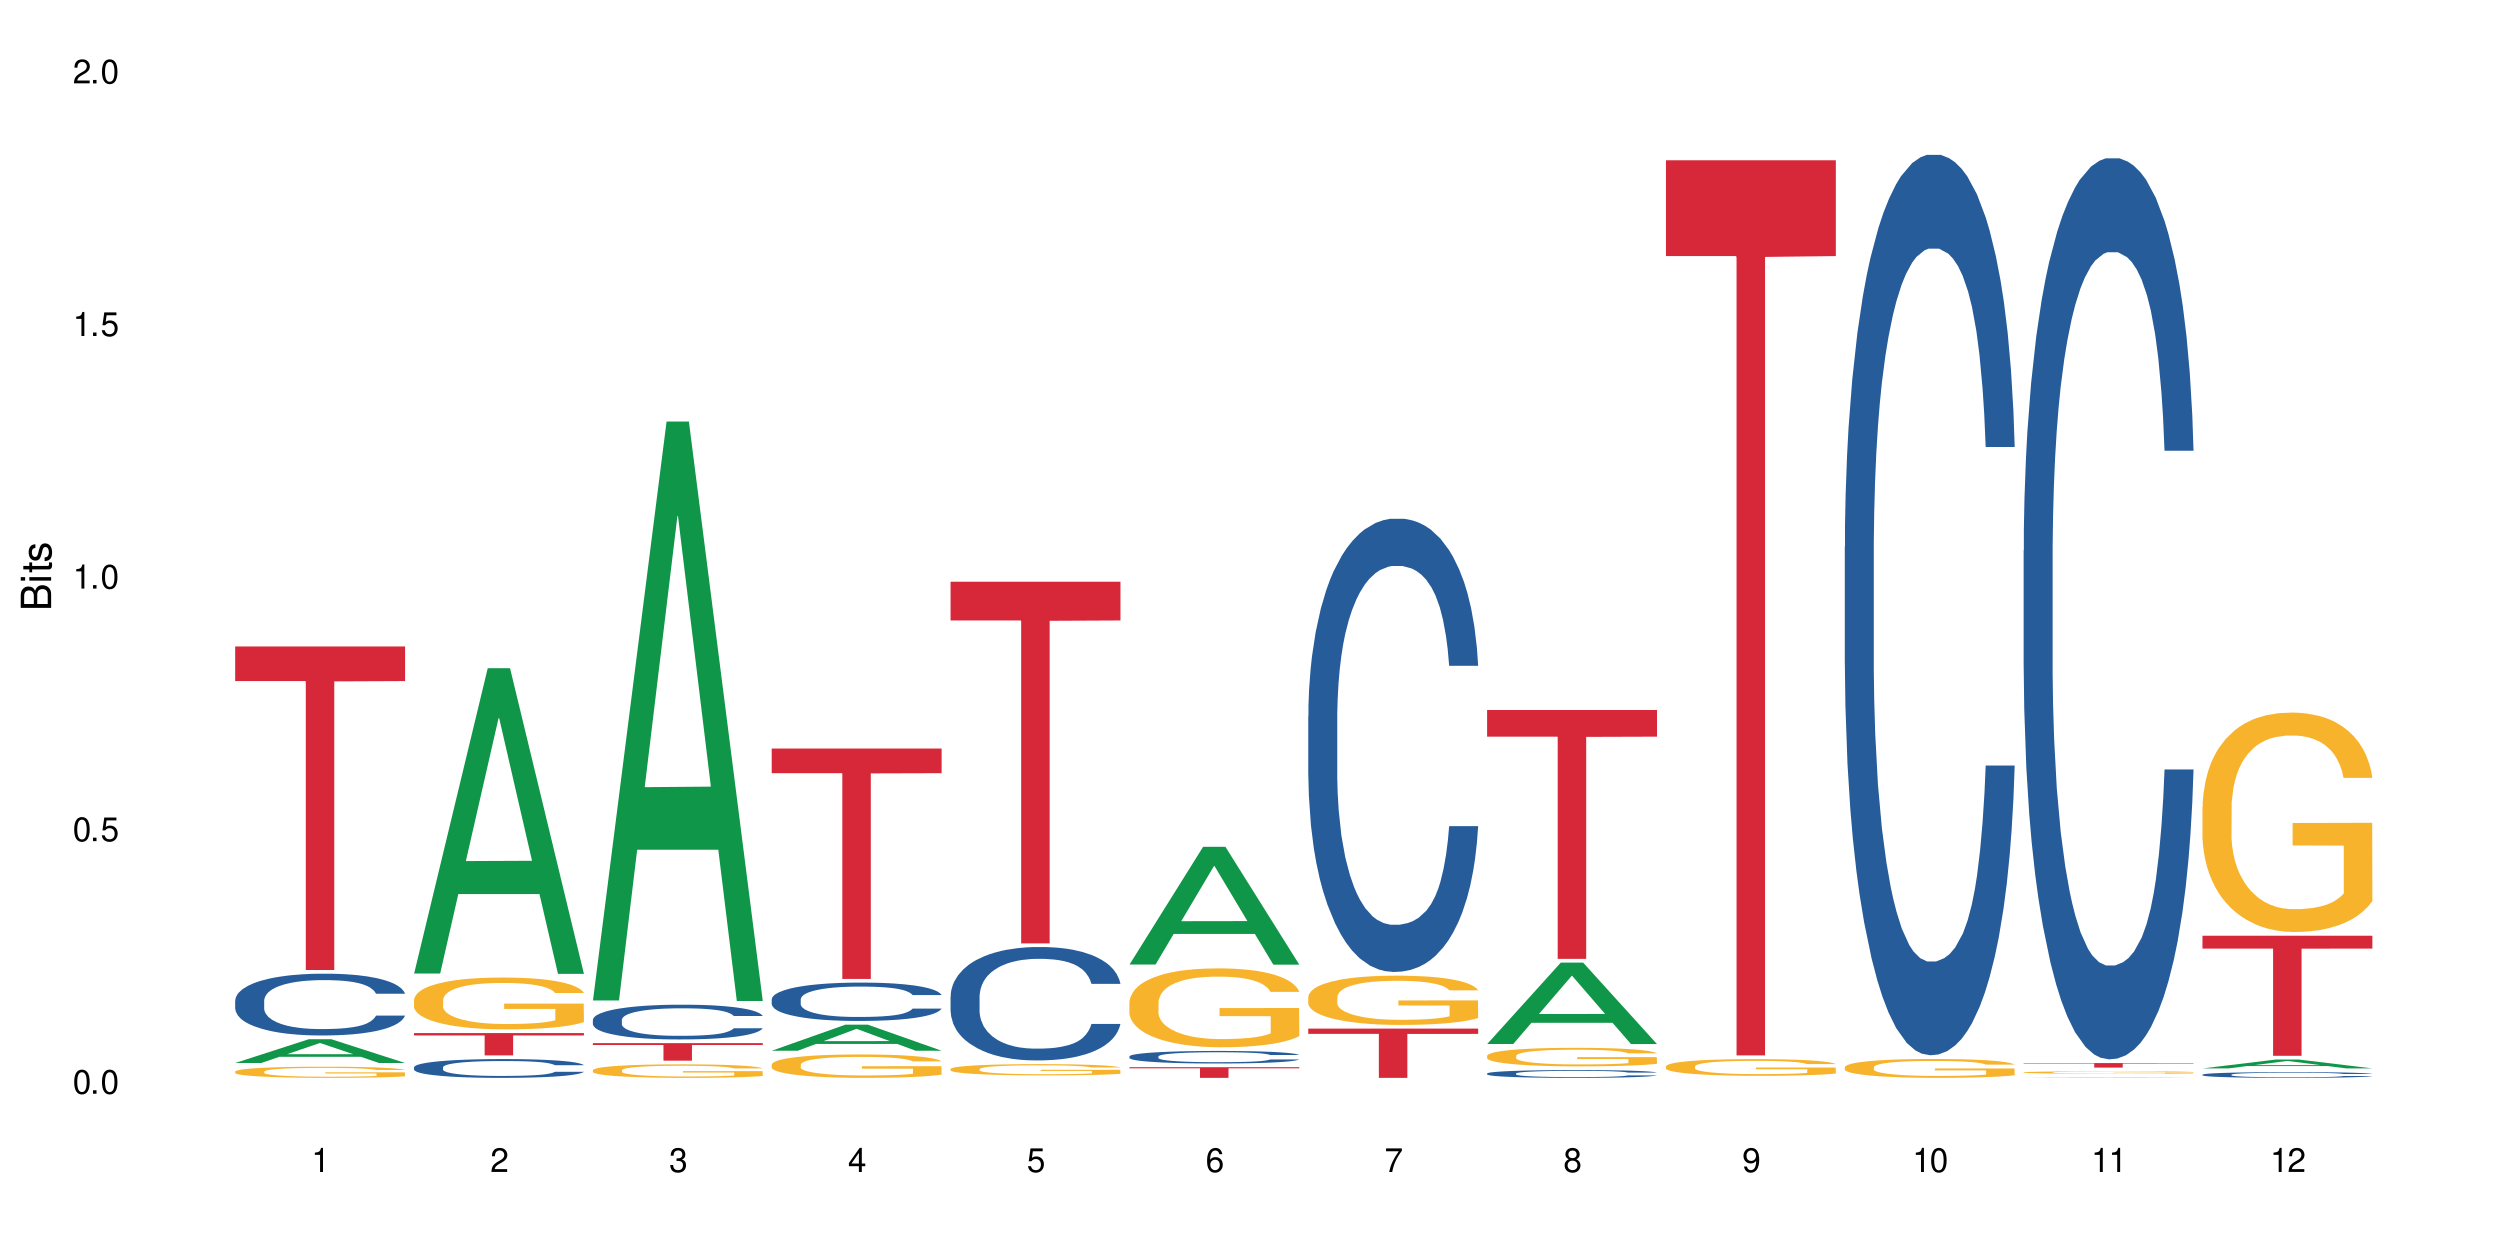 <?xml version="1.0" encoding="UTF-8"?>
<svg xmlns="http://www.w3.org/2000/svg" xmlns:xlink="http://www.w3.org/1999/xlink" width="720" height="360" viewBox="0 0 720 360">
<defs>
<g>
<g id="glyph-0-0">
</g>
<g id="glyph-0-1">
<path d="M 2.641 -6.938 C 2 -6.938 1.422 -6.656 1.078 -6.172 C 0.641 -5.562 0.406 -4.641 0.406 -3.359 C 0.406 -1.016 1.188 0.219 2.641 0.219 C 4.078 0.219 4.859 -1.016 4.859 -3.297 C 4.859 -4.641 4.656 -5.547 4.203 -6.172 C 3.844 -6.656 3.281 -6.938 2.641 -6.938 Z M 2.641 -6.188 C 3.547 -6.188 4 -5.25 4 -3.375 C 4 -1.406 3.562 -0.484 2.625 -0.484 C 1.734 -0.484 1.281 -1.438 1.281 -3.344 C 1.281 -5.25 1.734 -6.188 2.641 -6.188 Z M 2.641 -6.188 "/>
</g>
<g id="glyph-0-2">
<path d="M 1.828 -1 L 0.828 -1 L 0.828 0 L 1.828 0 Z M 1.828 -1 "/>
</g>
<g id="glyph-0-3">
<path d="M 4.562 -6.797 L 1.062 -6.797 L 0.547 -3.094 L 1.328 -3.094 C 1.719 -3.562 2.047 -3.734 2.578 -3.734 C 3.484 -3.734 4.062 -3.109 4.062 -2.094 C 4.062 -1.125 3.484 -0.531 2.578 -0.531 C 1.828 -0.531 1.375 -0.906 1.188 -1.672 L 0.328 -1.672 C 0.453 -1.109 0.547 -0.844 0.75 -0.594 C 1.125 -0.078 1.828 0.219 2.594 0.219 C 3.969 0.219 4.922 -0.781 4.922 -2.219 C 4.922 -3.562 4.031 -4.484 2.719 -4.484 C 2.25 -4.484 1.859 -4.359 1.469 -4.062 L 1.734 -5.969 L 4.562 -5.969 Z M 4.562 -6.797 "/>
</g>
<g id="glyph-0-4">
<path d="M 2.484 -4.938 L 2.484 0 L 3.328 0 L 3.328 -6.938 L 2.766 -6.938 C 2.469 -5.875 2.281 -5.734 0.984 -5.562 L 0.984 -4.938 Z M 2.484 -4.938 "/>
</g>
<g id="glyph-0-5">
<path d="M 4.859 -0.828 L 1.281 -0.828 C 1.359 -1.406 1.672 -1.781 2.5 -2.281 L 3.469 -2.828 C 4.406 -3.344 4.906 -4.062 4.906 -4.906 C 4.906 -5.484 4.672 -6.031 4.266 -6.406 C 3.859 -6.766 3.375 -6.938 2.719 -6.938 C 1.859 -6.938 1.219 -6.625 0.844 -6.031 C 0.609 -5.672 0.5 -5.234 0.484 -4.531 L 1.328 -4.531 C 1.359 -5.016 1.406 -5.281 1.531 -5.516 C 1.75 -5.938 2.188 -6.203 2.703 -6.203 C 3.469 -6.203 4.031 -5.641 4.031 -4.891 C 4.031 -4.344 3.719 -3.859 3.125 -3.516 L 2.234 -3 C 0.812 -2.172 0.406 -1.531 0.328 -0.016 L 4.859 -0.016 Z M 4.859 -0.828 "/>
</g>
<g id="glyph-0-6">
<path d="M 2.125 -3.188 L 2.578 -3.188 C 3.5 -3.188 3.984 -2.766 3.984 -1.922 C 3.984 -1.062 3.469 -0.531 2.594 -0.531 C 1.656 -0.531 1.203 -1 1.156 -2.016 L 0.312 -2.016 C 0.344 -1.453 0.438 -1.094 0.609 -0.781 C 0.953 -0.109 1.625 0.219 2.547 0.219 C 3.953 0.219 4.859 -0.625 4.859 -1.938 C 4.859 -2.828 4.516 -3.297 3.703 -3.594 C 4.344 -3.844 4.656 -4.328 4.656 -5.031 C 4.656 -6.219 3.875 -6.938 2.578 -6.938 C 1.203 -6.938 0.484 -6.172 0.453 -4.703 L 1.297 -4.703 C 1.312 -5.125 1.344 -5.359 1.453 -5.578 C 1.641 -5.969 2.062 -6.203 2.594 -6.203 C 3.344 -6.203 3.797 -5.75 3.797 -5 C 3.797 -4.516 3.609 -4.219 3.25 -4.047 C 3.016 -3.953 2.703 -3.922 2.125 -3.906 Z M 2.125 -3.188 "/>
</g>
<g id="glyph-0-7">
<path d="M 3.141 -1.672 L 3.141 0 L 3.984 0 L 3.984 -1.672 L 4.984 -1.672 L 4.984 -2.438 L 3.984 -2.438 L 3.984 -6.938 L 3.359 -6.938 L 0.266 -2.578 L 0.266 -1.672 Z M 3.141 -2.438 L 1 -2.438 L 3.141 -5.5 Z M 3.141 -2.438 "/>
</g>
<g id="glyph-0-8">
<path d="M 4.781 -5.125 C 4.609 -6.266 3.891 -6.938 2.844 -6.938 C 2.094 -6.938 1.422 -6.578 1.031 -5.953 C 0.594 -5.266 0.406 -4.422 0.406 -3.172 C 0.406 -2 0.578 -1.25 0.984 -0.641 C 1.359 -0.078 1.953 0.219 2.703 0.219 C 3.984 0.219 4.922 -0.75 4.922 -2.094 C 4.922 -3.375 4.062 -4.281 2.844 -4.281 C 2.172 -4.281 1.641 -4.031 1.281 -3.516 C 1.281 -5.234 1.828 -6.188 2.797 -6.188 C 3.391 -6.188 3.797 -5.797 3.938 -5.125 Z M 2.734 -3.531 C 3.547 -3.531 4.062 -2.953 4.062 -2.031 C 4.062 -1.156 3.484 -0.531 2.703 -0.531 C 1.922 -0.531 1.328 -1.188 1.328 -2.078 C 1.328 -2.938 1.906 -3.531 2.734 -3.531 Z M 2.734 -3.531 "/>
</g>
<g id="glyph-0-9">
<path d="M 4.984 -6.797 L 0.438 -6.797 L 0.438 -5.969 L 4.109 -5.969 C 2.5 -3.656 1.828 -2.234 1.328 0 L 2.219 0 C 2.594 -2.172 3.453 -4.047 4.984 -6.094 Z M 4.984 -6.797 "/>
</g>
<g id="glyph-0-10">
<path d="M 3.75 -3.656 C 4.469 -4.094 4.688 -4.438 4.688 -5.078 C 4.688 -6.172 3.844 -6.938 2.641 -6.938 C 1.438 -6.938 0.594 -6.172 0.594 -5.094 C 0.594 -4.438 0.812 -4.094 1.516 -3.656 C 0.734 -3.266 0.359 -2.703 0.359 -1.922 C 0.359 -0.656 1.281 0.219 2.641 0.219 C 3.984 0.219 4.922 -0.656 4.922 -1.922 C 4.922 -2.703 4.531 -3.266 3.75 -3.656 Z M 2.641 -6.188 C 3.359 -6.188 3.812 -5.75 3.812 -5.062 C 3.812 -4.406 3.344 -3.984 2.641 -3.984 C 1.922 -3.984 1.453 -4.406 1.453 -5.078 C 1.453 -5.75 1.922 -6.188 2.641 -6.188 Z M 2.641 -3.266 C 3.484 -3.266 4.062 -2.719 4.062 -1.906 C 4.062 -1.078 3.484 -0.531 2.625 -0.531 C 1.797 -0.531 1.219 -1.094 1.219 -1.906 C 1.219 -2.719 1.781 -3.266 2.641 -3.266 Z M 2.641 -3.266 "/>
</g>
<g id="glyph-0-11">
<path d="M 0.516 -1.578 C 0.672 -0.453 1.406 0.219 2.438 0.219 C 3.188 0.219 3.859 -0.141 4.266 -0.766 C 4.688 -1.453 4.891 -2.297 4.891 -3.547 C 4.891 -4.719 4.703 -5.453 4.312 -6.078 C 3.938 -6.641 3.344 -6.938 2.594 -6.938 C 1.297 -6.938 0.359 -5.969 0.359 -4.625 C 0.359 -3.344 1.234 -2.453 2.453 -2.453 C 3.094 -2.453 3.578 -2.672 4.016 -3.203 C 4 -1.484 3.469 -0.531 2.5 -0.531 C 1.906 -0.531 1.484 -0.906 1.359 -1.578 Z M 2.578 -6.203 C 3.375 -6.203 3.969 -5.531 3.969 -4.641 C 3.969 -3.797 3.391 -3.188 2.547 -3.188 C 1.734 -3.188 1.234 -3.766 1.234 -4.688 C 1.234 -5.562 1.797 -6.203 2.578 -6.203 Z M 2.578 -6.203 "/>
</g>
<g id="glyph-1-0">
</g>
<g id="glyph-1-1">
<path d="M 0 -0.953 L 0 -4.891 C 0 -5.719 -0.234 -6.344 -0.734 -6.797 C -1.188 -7.234 -1.812 -7.469 -2.5 -7.469 C -3.547 -7.469 -4.188 -7 -4.625 -5.875 C -4.984 -6.688 -5.625 -7.094 -6.531 -7.094 C -7.172 -7.094 -7.734 -6.859 -8.141 -6.391 C -8.562 -5.922 -8.75 -5.344 -8.75 -4.5 L -8.75 -0.953 Z M -4.984 -2.062 L -7.766 -2.062 L -7.766 -4.219 C -7.766 -4.844 -7.688 -5.203 -7.453 -5.5 C -7.219 -5.812 -6.859 -5.969 -6.375 -5.969 C -5.891 -5.969 -5.531 -5.812 -5.297 -5.5 C -5.062 -5.203 -4.984 -4.844 -4.984 -4.219 Z M -0.984 -2.062 L -4 -2.062 L -4 -4.781 C -4 -5.766 -3.438 -6.359 -2.484 -6.359 C -1.547 -6.359 -0.984 -5.766 -0.984 -4.781 Z M -0.984 -2.062 "/>
</g>
<g id="glyph-1-2">
<path d="M -6.281 -1.797 L -6.281 -0.797 L 0 -0.797 L 0 -1.797 Z M -8.75 -1.797 L -8.75 -0.797 L -7.484 -0.797 L -7.484 -1.797 Z M -8.75 -1.797 "/>
</g>
<g id="glyph-1-3">
<path d="M -6.281 -3.047 L -6.281 -2.016 L -8.016 -2.016 L -8.016 -1.016 L -6.281 -1.016 L -6.281 -0.172 L -5.469 -0.172 L -5.469 -1.016 L -0.719 -1.016 C -0.078 -1.016 0.281 -1.453 0.281 -2.234 C 0.281 -2.5 0.25 -2.719 0.188 -3.047 L -0.641 -3.047 C -0.609 -2.906 -0.594 -2.766 -0.594 -2.562 C -0.594 -2.141 -0.719 -2.016 -1.156 -2.016 L -5.469 -2.016 L -5.469 -3.047 Z M -6.281 -3.047 "/>
</g>
<g id="glyph-1-4">
<path d="M -4.531 -5.25 C -5.766 -5.25 -6.469 -4.422 -6.469 -2.969 C -6.469 -1.516 -5.719 -0.562 -4.547 -0.562 C -3.562 -0.562 -3.094 -1.062 -2.734 -2.562 L -2.516 -3.484 C -2.344 -4.188 -2.094 -4.469 -1.641 -4.469 C -1.047 -4.469 -0.641 -3.875 -0.641 -3 C -0.641 -2.453 -0.797 -2 -1.062 -1.75 C -1.25 -1.594 -1.422 -1.531 -1.875 -1.469 L -1.875 -0.406 C -0.422 -0.453 0.281 -1.266 0.281 -2.922 C 0.281 -4.5 -0.5 -5.516 -1.719 -5.516 C -2.656 -5.516 -3.172 -4.984 -3.469 -3.734 L -3.703 -2.766 C -3.891 -1.953 -4.156 -1.609 -4.594 -1.609 C -5.188 -1.609 -5.547 -2.125 -5.547 -2.938 C -5.547 -3.75 -5.203 -4.172 -4.531 -4.203 Z M -4.531 -5.25 "/>
</g>
</g>
</defs>
<rect x="-72" y="-36" width="864" height="432" fill="rgb(100%, 100%, 100%)" fill-opacity="1"/>
<path fill-rule="nonzero" fill="rgb(6.275%, 58.824%, 28.235%)" fill-opacity="1" d="M 67.73 306.137 L 67.785 306.133 L 88.957 299.285 L 95.387 299.285 L 116.664 306.145 L 109.188 306.145 L 103.855 304.355 L 80.488 304.355 L 75.258 306.137 L 67.73 306.137 L 82.734 303.613 L 101.711 303.605 L 92.25 300.406 L 92.145 300.398 L 92.039 300.418 L 82.684 303.605 L 82.734 303.613 Z M 67.73 306.137 "/>
<path fill-rule="nonzero" fill="rgb(14.51%, 36.078%, 60%)" fill-opacity="1" d="M 67.73 288.172 L 67.789 288.156 L 67.789 287.766 L 67.969 287.148 L 68.387 286.367 L 68.805 285.832 L 69.879 284.871 L 71.371 283.945 L 72.922 283.23 L 74.055 282.809 L 75.07 282.48 L 77.398 281.879 L 78.891 281.57 L 80.5 281.297 L 82.469 281.02 L 83.902 280.855 L 87.125 280.598 L 89.512 280.48 L 91.363 280.434 L 95.359 280.434 L 97.746 280.5 L 99.477 280.578 L 101.387 280.711 L 102.996 280.855 L 105.801 281.215 L 108.309 281.668 L 109.441 281.93 L 111.234 282.434 L 112.605 282.922 L 113.559 283.344 L 114.633 283.945 L 115.59 284.676 L 116.305 285.504 L 116.664 286.203 L 108.309 286.203 L 107.891 285.555 L 107.414 285.051 L 106.52 284.383 L 105.625 283.914 L 104.371 283.441 L 103.238 283.133 L 101.684 282.824 L 100.312 282.629 L 98.879 282.48 L 97.508 282.383 L 94.883 282.285 L 91.84 282.285 L 90.707 282.32 L 88.379 282.449 L 87.125 282.562 L 85.336 282.789 L 84.082 283.004 L 82.59 283.328 L 81.574 283.602 L 80.32 284.027 L 79.426 284.398 L 78.414 284.938 L 77.816 285.344 L 77.277 285.797 L 76.801 286.336 L 76.441 286.902 L 76.203 287.504 L 76.086 288.09 L 76.086 290.609 L 76.203 291.195 L 76.504 291.879 L 77.277 292.871 L 78.414 293.73 L 79.727 294.414 L 80.977 294.902 L 81.695 295.129 L 82.648 295.391 L 84.141 295.715 L 86.289 296.039 L 87.543 296.168 L 89.453 296.301 L 91.422 296.363 L 94.047 296.363 L 96.375 296.301 L 97.926 296.219 L 99.535 296.09 L 101.746 295.812 L 103.117 295.551 L 104.312 295.242 L 105.207 294.934 L 105.801 294.676 L 106.699 294.172 L 107.414 293.617 L 107.949 293.047 L 108.309 292.496 L 116.664 292.496 L 116.305 293.145 L 115.77 293.781 L 115.23 294.25 L 114.395 294.82 L 113.441 295.324 L 112.066 295.895 L 110.934 296.266 L 109.441 296.672 L 108.07 296.98 L 106.578 297.258 L 104.371 297.582 L 102.938 297.746 L 101.387 297.895 L 99.535 298.023 L 97.211 298.137 L 94.703 298.203 L 92.375 298.219 L 89.871 298.184 L 88.02 298.121 L 85.574 297.973 L 82.531 297.68 L 80.32 297.371 L 78.59 297.062 L 77.102 296.738 L 75.43 296.301 L 73.281 295.586 L 71.969 295.031 L 71.074 294.578 L 70.059 293.941 L 69.344 293.375 L 68.508 292.465 L 67.91 291.309 L 67.73 290.414 Z M 67.73 288.172 "/>
<path fill-rule="nonzero" fill="rgb(96.863%, 70.196%, 16.863%)" fill-opacity="1" d="M 67.73 308.59 L 67.789 308.586 L 67.789 308.527 L 68.031 308.395 L 68.625 308.215 L 69.402 308.062 L 70.238 307.945 L 70.773 307.883 L 71.668 307.797 L 72.445 307.73 L 74.414 307.598 L 76.922 307.477 L 78.293 307.422 L 79.844 307.375 L 82.051 307.316 L 83.066 307.297 L 86.172 307.25 L 89.691 307.219 L 93.57 307.211 L 95.359 307.215 L 97.805 307.227 L 101.148 307.258 L 103.059 307.289 L 104.551 307.316 L 106.102 307.355 L 108.012 307.414 L 109.801 307.484 L 111.234 307.555 L 112.664 307.645 L 113.859 307.738 L 114.871 307.84 L 115.77 307.965 L 116.305 308.066 L 116.664 308.168 L 108.367 308.168 L 107.891 308.066 L 107.355 307.988 L 106.461 307.891 L 105.562 307.82 L 104.668 307.766 L 102.996 307.688 L 101.566 307.641 L 99.777 307.598 L 98.047 307.574 L 96.074 307.555 L 94.883 307.551 L 91.719 307.551 L 88.855 307.57 L 87.184 307.594 L 85.992 307.617 L 84.32 307.66 L 83.305 307.695 L 82.707 307.719 L 80.918 307.812 L 79.727 307.895 L 79.07 307.949 L 78.234 308.039 L 77.637 308.117 L 76.98 308.234 L 76.621 308.324 L 76.145 308.523 L 76.086 309.051 L 76.266 309.164 L 76.621 309.281 L 77.102 309.391 L 77.816 309.5 L 78.531 309.586 L 79.785 309.699 L 80.859 309.777 L 81.695 309.828 L 83.305 309.906 L 83.961 309.934 L 85.512 309.984 L 87.125 310.027 L 89.094 310.062 L 90.586 310.078 L 92.973 310.094 L 96.016 310.094 L 99.598 310.074 L 101.863 310.051 L 103.414 310.027 L 104.43 310.008 L 105.684 309.977 L 106.578 309.945 L 107.414 309.914 L 108.43 309.863 L 108.43 309.164 L 93.688 309.16 L 93.688 308.832 L 116.602 308.828 L 116.664 309.977 L 115.41 310.055 L 113.859 310.133 L 112.367 310.191 L 110.816 310.242 L 108.605 310.297 L 106.816 310.332 L 104.07 310.371 L 101.566 310.398 L 98.941 310.418 L 96.613 310.426 L 93.867 310.43 L 91.422 310.422 L 88.797 310.406 L 86.707 310.383 L 84.797 310.352 L 82.887 310.312 L 80.5 310.254 L 78.949 310.203 L 77.34 310.141 L 75.727 310.066 L 74.297 309.988 L 73.34 309.926 L 72.387 309.855 L 71.371 309.77 L 70.418 309.668 L 69.699 309.578 L 69.043 309.473 L 68.566 309.379 L 68.09 309.246 L 67.852 309.141 L 67.73 309.047 Z M 67.73 308.59 "/>
<path fill-rule="nonzero" fill="rgb(83.922%, 15.686%, 22.353%)" fill-opacity="1" d="M 67.73 186.176 L 116.664 186.176 L 116.664 196.148 L 96.27 196.238 L 96.27 279.367 L 88.066 279.367 L 88.066 196.324 L 87.945 196.148 L 67.73 196.148 Z M 67.73 186.176 "/>
<path fill-rule="nonzero" fill="rgb(6.275%, 58.824%, 28.235%)" fill-opacity="1" d="M 119.238 280.383 L 119.289 280.301 L 140.465 192.449 L 146.895 192.449 L 168.172 280.465 L 160.695 280.465 L 155.363 257.492 L 131.996 257.492 L 126.766 280.383 L 119.238 280.383 L 134.242 247.988 L 153.219 247.902 L 143.758 206.832 L 143.652 206.75 L 143.547 206.996 L 134.191 247.902 L 134.242 247.988 Z M 119.238 280.383 "/>
<path fill-rule="nonzero" fill="rgb(14.51%, 36.078%, 60%)" fill-opacity="1" d="M 119.238 307.371 L 119.297 307.367 L 119.297 307.25 L 119.477 307.059 L 119.895 306.824 L 120.312 306.66 L 121.387 306.367 L 122.879 306.086 L 124.43 305.867 L 125.562 305.738 L 126.578 305.641 L 128.906 305.457 L 130.398 305.363 L 132.008 305.281 L 133.977 305.195 L 135.41 305.145 L 138.633 305.066 L 141.02 305.031 L 142.871 305.02 L 146.867 305.02 L 149.254 305.039 L 150.984 305.062 L 152.895 305.102 L 154.504 305.145 L 157.309 305.254 L 159.816 305.395 L 160.949 305.473 L 162.742 305.625 L 164.113 305.773 L 165.066 305.902 L 166.141 306.086 L 167.098 306.309 L 167.812 306.562 L 168.172 306.773 L 159.816 306.773 L 159.398 306.574 L 158.922 306.422 L 158.027 306.219 L 157.133 306.074 L 155.879 305.934 L 154.746 305.84 L 153.191 305.746 L 151.82 305.684 L 150.387 305.641 L 149.016 305.609 L 146.391 305.582 L 143.348 305.582 L 142.211 305.59 L 139.887 305.633 L 138.633 305.664 L 136.844 305.734 L 135.59 305.801 L 134.098 305.898 L 133.082 305.98 L 131.828 306.109 L 130.934 306.223 L 129.922 306.387 L 129.324 306.512 L 128.785 306.648 L 128.309 306.812 L 127.949 306.984 L 127.711 307.168 L 127.594 307.348 L 127.594 308.113 L 127.711 308.293 L 128.012 308.5 L 128.785 308.801 L 129.922 309.062 L 131.234 309.27 L 132.484 309.418 L 133.203 309.488 L 134.156 309.566 L 135.648 309.668 L 137.797 309.766 L 139.051 309.805 L 140.961 309.844 L 142.93 309.863 L 145.555 309.863 L 147.883 309.844 L 149.434 309.82 L 151.043 309.781 L 153.254 309.695 L 154.625 309.617 L 155.816 309.523 L 156.715 309.43 L 157.309 309.352 L 158.207 309.195 L 158.922 309.027 L 159.457 308.855 L 159.816 308.688 L 168.172 308.688 L 167.812 308.887 L 167.277 309.078 L 166.738 309.223 L 165.902 309.395 L 164.949 309.547 L 163.574 309.723 L 162.441 309.836 L 160.949 309.957 L 159.578 310.055 L 158.086 310.137 L 155.879 310.234 L 154.445 310.285 L 152.895 310.328 L 151.043 310.371 L 148.719 310.402 L 146.211 310.422 L 143.883 310.43 L 141.379 310.418 L 139.527 310.398 L 137.082 310.355 L 134.039 310.266 L 131.828 310.172 L 130.098 310.078 L 128.605 309.98 L 126.938 309.844 L 124.789 309.629 L 123.477 309.461 L 122.582 309.32 L 121.566 309.129 L 120.852 308.953 L 120.016 308.68 L 119.418 308.328 L 119.238 308.055 Z M 119.238 307.371 "/>
<path fill-rule="nonzero" fill="rgb(96.863%, 70.196%, 16.863%)" fill-opacity="1" d="M 119.238 287.926 L 119.297 287.914 L 119.297 287.641 L 119.535 287.027 L 120.133 286.18 L 120.91 285.484 L 121.746 284.941 L 122.281 284.652 L 123.176 284.246 L 123.953 283.945 L 125.922 283.332 L 128.43 282.758 L 129.801 282.516 L 131.352 282.281 L 133.559 282.023 L 134.574 281.93 L 137.676 281.711 L 141.199 281.574 L 145.078 281.531 L 146.867 281.547 L 149.312 281.602 L 152.656 281.75 L 154.566 281.887 L 156.059 282.023 L 157.609 282.199 L 159.52 282.473 L 161.309 282.801 L 162.742 283.129 L 164.172 283.535 L 165.367 283.973 L 166.379 284.449 L 167.277 285.023 L 167.812 285.5 L 168.172 285.977 L 159.875 285.977 L 159.398 285.5 L 158.863 285.133 L 157.965 284.68 L 157.07 284.355 L 156.176 284.094 L 154.504 283.742 L 153.074 283.523 L 151.281 283.332 L 149.551 283.211 L 147.582 283.129 L 146.391 283.102 L 143.227 283.102 L 140.363 283.195 L 138.691 283.305 L 137.5 283.414 L 135.828 283.617 L 134.812 283.781 L 134.215 283.891 L 132.426 284.312 L 131.234 284.695 L 130.578 284.953 L 129.742 285.363 L 129.145 285.73 L 128.488 286.277 L 128.129 286.684 L 127.652 287.613 L 127.594 290.066 L 127.773 290.582 L 128.129 291.145 L 128.605 291.633 L 129.324 292.152 L 130.039 292.547 L 131.293 293.078 L 132.367 293.434 L 133.203 293.664 L 134.812 294.031 L 135.469 294.156 L 137.02 294.402 L 138.633 294.59 L 140.602 294.754 L 142.094 294.836 L 144.48 294.906 L 147.523 294.906 L 151.105 294.824 L 153.371 294.715 L 154.922 294.605 L 155.938 294.512 L 157.191 294.359 L 158.086 294.223 L 158.922 294.074 L 159.938 293.844 L 159.938 290.582 L 145.195 290.57 L 145.195 289.043 L 168.109 289.031 L 168.172 294.359 L 166.918 294.727 L 165.367 295.082 L 163.875 295.355 L 162.324 295.586 L 160.113 295.844 L 158.324 296.008 L 155.578 296.199 L 153.074 296.324 L 150.449 296.406 L 148.121 296.445 L 145.375 296.461 L 142.93 296.434 L 140.305 296.352 L 138.215 296.242 L 136.305 296.105 L 134.395 295.926 L 132.008 295.641 L 130.457 295.41 L 128.848 295.125 L 127.234 294.781 L 125.801 294.414 L 124.848 294.129 L 123.895 293.801 L 122.879 293.391 L 121.926 292.93 L 121.207 292.508 L 120.551 292.027 L 120.074 291.578 L 119.598 290.965 L 119.359 290.477 L 119.238 290.051 Z M 119.238 287.926 "/>
<path fill-rule="nonzero" fill="rgb(83.922%, 15.686%, 22.353%)" fill-opacity="1" d="M 119.238 297.527 L 168.172 297.527 L 168.172 298.215 L 147.777 298.219 L 147.777 303.949 L 139.574 303.949 L 139.574 298.227 L 139.453 298.215 L 119.238 298.215 Z M 119.238 297.527 "/>
<path fill-rule="nonzero" fill="rgb(6.275%, 58.824%, 28.235%)" fill-opacity="1" d="M 170.746 288.133 L 170.797 287.977 L 191.973 121.398 L 198.402 121.398 L 219.68 288.289 L 212.203 288.289 L 206.871 244.727 L 183.504 244.727 L 178.273 288.133 L 170.746 288.133 L 185.75 226.703 L 204.727 226.547 L 195.266 148.668 L 195.16 148.512 L 195.055 148.98 L 185.699 226.547 L 185.75 226.703 Z M 170.746 288.133 "/>
<path fill-rule="nonzero" fill="rgb(14.51%, 36.078%, 60%)" fill-opacity="1" d="M 170.746 293.707 L 170.805 293.699 L 170.805 293.48 L 170.984 293.133 L 171.402 292.695 L 171.82 292.391 L 172.895 291.852 L 174.387 291.332 L 175.938 290.93 L 177.07 290.691 L 178.086 290.508 L 180.414 290.172 L 181.906 289.996 L 183.516 289.84 L 185.484 289.688 L 186.918 289.594 L 190.141 289.449 L 192.527 289.383 L 194.375 289.355 L 198.375 289.355 L 200.762 289.395 L 202.492 289.438 L 204.402 289.512 L 206.012 289.594 L 208.816 289.797 L 211.324 290.051 L 212.457 290.199 L 214.25 290.48 L 215.621 290.754 L 216.574 290.992 L 217.648 291.332 L 218.605 291.742 L 219.32 292.211 L 219.68 292.602 L 211.324 292.602 L 210.906 292.238 L 210.43 291.953 L 209.535 291.578 L 208.641 291.312 L 207.387 291.047 L 206.25 290.875 L 204.699 290.699 L 203.328 290.59 L 201.895 290.508 L 200.523 290.453 L 197.898 290.398 L 194.855 290.398 L 193.719 290.418 L 191.395 290.492 L 190.141 290.555 L 188.352 290.684 L 187.098 290.801 L 185.605 290.984 L 184.59 291.141 L 183.336 291.379 L 182.441 291.586 L 181.426 291.891 L 180.832 292.117 L 180.293 292.375 L 179.816 292.676 L 179.457 292.996 L 179.219 293.332 L 179.102 293.664 L 179.102 295.078 L 179.219 295.41 L 179.52 295.793 L 180.293 296.352 L 181.426 296.836 L 182.742 297.219 L 183.992 297.492 L 184.711 297.621 L 185.664 297.77 L 187.156 297.949 L 189.305 298.133 L 190.559 298.207 L 192.469 298.281 L 194.438 298.316 L 197.062 298.316 L 199.391 298.281 L 200.941 298.234 L 202.551 298.16 L 204.762 298.004 L 206.133 297.859 L 207.324 297.688 L 208.223 297.512 L 208.816 297.367 L 209.711 297.082 L 210.43 296.77 L 210.965 296.453 L 211.324 296.141 L 219.68 296.141 L 219.32 296.508 L 218.785 296.863 L 218.246 297.129 L 217.41 297.449 L 216.457 297.73 L 215.082 298.051 L 213.949 298.262 L 212.457 298.492 L 211.086 298.664 L 209.594 298.82 L 207.387 299.004 L 205.953 299.094 L 204.402 299.176 L 202.551 299.25 L 200.227 299.312 L 197.719 299.352 L 195.391 299.359 L 192.887 299.34 L 191.035 299.305 L 188.59 299.223 L 185.547 299.059 L 183.336 298.883 L 181.605 298.711 L 180.113 298.527 L 178.445 298.281 L 176.297 297.879 L 174.984 297.566 L 174.086 297.312 L 173.074 296.953 L 172.355 296.633 L 171.523 296.121 L 170.926 295.473 L 170.746 294.969 Z M 170.746 293.707 "/>
<path fill-rule="nonzero" fill="rgb(96.863%, 70.196%, 16.863%)" fill-opacity="1" d="M 170.746 308.203 L 170.805 308.199 L 170.805 308.129 L 171.043 307.969 L 171.641 307.746 L 172.418 307.566 L 173.254 307.422 L 173.789 307.348 L 174.684 307.242 L 175.461 307.164 L 177.43 307.004 L 179.938 306.855 L 181.309 306.789 L 182.859 306.73 L 185.066 306.66 L 186.082 306.637 L 189.184 306.582 L 192.707 306.543 L 196.586 306.535 L 198.375 306.539 L 200.82 306.551 L 204.164 306.59 L 206.074 306.625 L 207.566 306.66 L 209.117 306.707 L 211.027 306.781 L 212.816 306.863 L 214.25 306.949 L 215.68 307.059 L 216.875 307.172 L 217.887 307.297 L 218.785 307.445 L 219.32 307.57 L 219.68 307.695 L 211.383 307.695 L 210.906 307.57 L 210.371 307.473 L 209.473 307.355 L 208.578 307.27 L 207.684 307.203 L 206.012 307.109 L 204.582 307.055 L 202.789 307.004 L 201.059 306.973 L 199.09 306.949 L 197.898 306.941 L 194.734 306.941 L 191.871 306.969 L 190.199 306.996 L 189.008 307.023 L 187.336 307.078 L 186.32 307.121 L 185.723 307.148 L 183.934 307.258 L 182.742 307.359 L 182.086 307.426 L 181.25 307.535 L 180.652 307.629 L 179.996 307.773 L 179.637 307.879 L 179.16 308.121 L 179.102 308.762 L 179.281 308.895 L 179.637 309.043 L 180.113 309.168 L 180.832 309.305 L 181.547 309.406 L 182.801 309.547 L 183.875 309.641 L 184.711 309.699 L 186.32 309.797 L 186.977 309.828 L 188.527 309.891 L 190.141 309.941 L 192.109 309.984 L 193.602 310.004 L 195.988 310.023 L 199.031 310.023 L 202.613 310 L 204.879 309.973 L 206.43 309.945 L 207.445 309.922 L 208.699 309.883 L 209.594 309.844 L 210.43 309.805 L 211.445 309.746 L 211.445 308.895 L 196.703 308.891 L 196.703 308.492 L 219.617 308.488 L 219.68 309.883 L 218.426 309.977 L 216.875 310.07 L 215.383 310.141 L 213.832 310.199 L 211.621 310.27 L 209.832 310.312 L 207.086 310.359 L 204.582 310.395 L 201.957 310.414 L 199.629 310.426 L 196.883 310.43 L 194.438 310.422 L 191.812 310.398 L 189.723 310.371 L 187.812 310.336 L 185.902 310.289 L 183.516 310.215 L 181.965 310.156 L 180.355 310.082 L 178.742 309.992 L 177.309 309.895 L 176.355 309.82 L 175.402 309.734 L 174.387 309.629 L 173.43 309.508 L 172.715 309.398 L 172.059 309.273 L 171.582 309.156 L 171.105 308.996 L 170.867 308.867 L 170.746 308.758 Z M 170.746 308.203 "/>
<path fill-rule="nonzero" fill="rgb(83.922%, 15.686%, 22.353%)" fill-opacity="1" d="M 170.746 300.426 L 219.68 300.426 L 219.68 300.965 L 199.285 300.969 L 199.285 305.465 L 191.078 305.465 L 191.078 300.977 L 190.961 300.965 L 170.746 300.965 Z M 170.746 300.426 "/>
<path fill-rule="nonzero" fill="rgb(6.275%, 58.824%, 28.235%)" fill-opacity="1" d="M 222.254 302.605 L 222.305 302.602 L 243.48 295.102 L 249.91 295.102 L 271.188 302.613 L 263.711 302.613 L 258.379 300.652 L 235.008 300.652 L 229.781 302.605 L 222.254 302.605 L 237.258 299.84 L 256.234 299.836 L 246.773 296.328 L 246.668 296.32 L 246.562 296.344 L 237.207 299.836 L 237.258 299.84 Z M 222.254 302.605 "/>
<path fill-rule="nonzero" fill="rgb(14.51%, 36.078%, 60%)" fill-opacity="1" d="M 222.254 287.797 L 222.312 287.789 L 222.312 287.547 L 222.492 287.16 L 222.91 286.676 L 223.328 286.344 L 224.402 285.75 L 225.895 285.176 L 227.445 284.73 L 228.578 284.469 L 229.594 284.266 L 231.922 283.895 L 233.414 283.699 L 235.023 283.531 L 236.992 283.359 L 238.426 283.258 L 241.648 283.094 L 244.035 283.023 L 245.883 282.996 L 249.883 282.996 L 252.27 283.035 L 254 283.086 L 255.91 283.168 L 257.52 283.258 L 260.324 283.48 L 262.832 283.762 L 263.965 283.922 L 265.754 284.234 L 267.129 284.539 L 268.082 284.801 L 269.156 285.176 L 270.113 285.629 L 270.828 286.141 L 271.188 286.578 L 262.832 286.578 L 262.414 286.172 L 261.938 285.859 L 261.043 285.445 L 260.145 285.152 L 258.895 284.859 L 257.758 284.668 L 256.207 284.477 L 254.836 284.355 L 253.402 284.266 L 252.031 284.207 L 249.406 284.145 L 246.363 284.145 L 245.227 284.164 L 242.902 284.246 L 241.648 284.316 L 239.855 284.457 L 238.605 284.59 L 237.113 284.789 L 236.098 284.961 L 234.844 285.223 L 233.949 285.457 L 232.934 285.789 L 232.34 286.043 L 231.801 286.324 L 231.324 286.656 L 230.965 287.012 L 230.727 287.383 L 230.609 287.746 L 230.609 289.312 L 230.727 289.676 L 231.027 290.098 L 231.801 290.715 L 232.934 291.246 L 234.25 291.672 L 235.5 291.973 L 236.219 292.117 L 237.172 292.277 L 238.664 292.48 L 240.812 292.68 L 242.066 292.762 L 243.977 292.844 L 245.945 292.883 L 248.57 292.883 L 250.898 292.844 L 252.449 292.793 L 254.059 292.711 L 256.266 292.539 L 257.641 292.379 L 258.832 292.188 L 259.73 291.996 L 260.324 291.832 L 261.219 291.52 L 261.938 291.176 L 262.473 290.824 L 262.832 290.48 L 271.188 290.48 L 270.828 290.883 L 270.289 291.277 L 269.754 291.57 L 268.918 291.926 L 267.965 292.238 L 266.59 292.59 L 265.457 292.82 L 263.965 293.074 L 262.594 293.266 L 261.102 293.438 L 258.895 293.641 L 257.461 293.738 L 255.91 293.832 L 254.059 293.91 L 251.73 293.98 L 249.227 294.023 L 246.898 294.031 L 244.391 294.012 L 242.543 293.973 L 240.098 293.883 L 237.051 293.699 L 234.844 293.508 L 233.113 293.316 L 231.621 293.113 L 229.953 292.844 L 227.805 292.398 L 226.492 292.055 L 225.594 291.773 L 224.582 291.379 L 223.863 291.027 L 223.031 290.461 L 222.434 289.746 L 222.254 289.191 Z M 222.254 287.797 "/>
<path fill-rule="nonzero" fill="rgb(96.863%, 70.196%, 16.863%)" fill-opacity="1" d="M 222.254 306.57 L 222.312 306.566 L 222.312 306.441 L 222.551 306.164 L 223.148 305.781 L 223.926 305.469 L 224.762 305.223 L 225.297 305.094 L 226.191 304.906 L 226.969 304.773 L 228.938 304.496 L 231.445 304.234 L 232.816 304.125 L 234.367 304.02 L 236.574 303.902 L 237.59 303.859 L 240.691 303.762 L 244.215 303.699 L 248.094 303.68 L 249.883 303.688 L 252.328 303.711 L 255.672 303.781 L 257.582 303.84 L 259.07 303.902 L 260.625 303.984 L 262.535 304.105 L 264.324 304.254 L 265.754 304.402 L 267.188 304.586 L 268.383 304.785 L 269.395 305 L 270.289 305.258 L 270.828 305.473 L 271.188 305.691 L 262.891 305.691 L 262.414 305.473 L 261.875 305.309 L 260.98 305.105 L 260.086 304.957 L 259.191 304.84 L 257.52 304.68 L 256.09 304.582 L 254.297 304.496 L 252.566 304.438 L 250.598 304.402 L 249.406 304.391 L 246.242 304.391 L 243.379 304.434 L 241.707 304.48 L 240.516 304.531 L 238.844 304.625 L 237.828 304.699 L 237.23 304.746 L 235.441 304.938 L 234.25 305.109 L 233.59 305.227 L 232.758 305.414 L 232.16 305.578 L 231.504 305.824 L 231.145 306.012 L 230.668 306.43 L 230.609 307.539 L 230.785 307.773 L 231.145 308.027 L 231.621 308.246 L 232.34 308.48 L 233.055 308.66 L 234.309 308.902 L 235.383 309.062 L 236.219 309.164 L 237.828 309.332 L 238.484 309.387 L 240.035 309.5 L 241.648 309.586 L 243.617 309.66 L 245.109 309.695 L 247.496 309.727 L 250.539 309.727 L 254.121 309.688 L 256.387 309.641 L 257.938 309.59 L 258.953 309.547 L 260.207 309.48 L 261.102 309.418 L 261.938 309.352 L 262.949 309.246 L 262.949 307.773 L 248.211 307.766 L 248.211 307.078 L 271.125 307.07 L 271.188 309.48 L 269.934 309.645 L 268.383 309.805 L 266.891 309.93 L 265.34 310.035 L 263.129 310.152 L 261.34 310.227 L 258.594 310.312 L 256.09 310.367 L 253.465 310.402 L 251.137 310.422 L 248.391 310.43 L 245.945 310.418 L 243.32 310.379 L 241.23 310.332 L 239.32 310.27 L 237.41 310.188 L 235.023 310.059 L 233.473 309.953 L 231.859 309.824 L 230.25 309.672 L 228.816 309.504 L 227.863 309.375 L 226.91 309.227 L 225.895 309.043 L 224.938 308.832 L 224.223 308.641 L 223.566 308.426 L 223.09 308.223 L 222.613 307.945 L 222.375 307.723 L 222.254 307.531 Z M 222.254 306.57 "/>
<path fill-rule="nonzero" fill="rgb(83.922%, 15.686%, 22.353%)" fill-opacity="1" d="M 222.254 215.57 L 271.188 215.57 L 271.188 222.676 L 250.793 222.738 L 250.793 281.926 L 242.586 281.926 L 242.586 222.797 L 242.469 222.676 L 222.254 222.676 Z M 222.254 215.57 "/>
<path fill-rule="nonzero" fill="rgb(14.51%, 36.078%, 60%)" fill-opacity="1" d="M 273.762 286.965 L 273.82 286.934 L 273.82 286.219 L 274 285.086 L 274.418 283.652 L 274.836 282.668 L 275.91 280.906 L 277.402 279.203 L 278.953 277.891 L 280.086 277.117 L 281.102 276.52 L 283.43 275.414 L 284.922 274.848 L 286.531 274.34 L 288.5 273.832 L 289.934 273.535 L 293.156 273.059 L 295.543 272.848 L 297.391 272.758 L 301.391 272.758 L 303.777 272.879 L 305.508 273.027 L 307.418 273.266 L 309.027 273.535 L 311.832 274.191 L 314.34 275.027 L 315.473 275.504 L 317.262 276.43 L 318.637 277.324 L 319.59 278.102 L 320.664 279.203 L 321.621 280.547 L 322.336 282.07 L 322.695 283.352 L 314.34 283.352 L 313.922 282.16 L 313.445 281.234 L 312.551 280.012 L 311.652 279.145 L 310.402 278.281 L 309.266 277.711 L 307.715 277.145 L 306.344 276.789 L 304.91 276.52 L 303.539 276.34 L 300.914 276.16 L 297.871 276.16 L 296.734 276.219 L 294.41 276.461 L 293.156 276.668 L 291.363 277.086 L 290.113 277.473 L 288.621 278.07 L 287.605 278.578 L 286.352 279.355 L 285.457 280.039 L 284.441 281.023 L 283.848 281.77 L 283.309 282.605 L 282.832 283.594 L 282.473 284.637 L 282.234 285.742 L 282.117 286.816 L 282.117 291.441 L 282.234 292.516 L 282.535 293.77 L 283.309 295.59 L 284.441 297.172 L 285.754 298.426 L 287.008 299.32 L 287.727 299.738 L 288.68 300.215 L 290.172 300.812 L 292.32 301.41 L 293.574 301.648 L 295.484 301.887 L 297.453 302.004 L 300.078 302.004 L 302.406 301.887 L 303.957 301.738 L 305.566 301.496 L 307.773 300.992 L 309.148 300.512 L 310.34 299.945 L 311.234 299.379 L 311.832 298.902 L 312.727 297.977 L 313.445 296.961 L 313.98 295.918 L 314.34 294.902 L 322.695 294.902 L 322.336 296.098 L 321.797 297.262 L 321.262 298.125 L 320.426 299.172 L 319.473 300.094 L 318.098 301.141 L 316.965 301.824 L 315.473 302.57 L 314.102 303.141 L 312.609 303.645 L 310.402 304.242 L 308.969 304.543 L 307.418 304.809 L 305.566 305.051 L 303.238 305.258 L 300.734 305.379 L 298.406 305.406 L 295.898 305.348 L 294.051 305.227 L 291.605 304.961 L 288.559 304.422 L 286.352 303.855 L 284.621 303.289 L 283.129 302.691 L 281.461 301.887 L 279.312 300.574 L 278 299.559 L 277.102 298.723 L 276.09 297.559 L 275.371 296.516 L 274.535 294.844 L 273.941 292.723 L 273.762 291.082 Z M 273.762 286.965 "/>
<path fill-rule="nonzero" fill="rgb(96.863%, 70.196%, 16.863%)" fill-opacity="1" d="M 273.762 307.859 L 273.82 307.859 L 273.82 307.801 L 274.059 307.664 L 274.656 307.484 L 275.434 307.332 L 276.27 307.215 L 276.805 307.152 L 277.699 307.062 L 278.477 306.996 L 280.445 306.863 L 282.949 306.742 L 284.324 306.688 L 285.875 306.637 L 288.082 306.582 L 289.098 306.559 L 292.199 306.512 L 295.723 306.484 L 299.602 306.477 L 301.391 306.477 L 303.836 306.488 L 307.18 306.523 L 309.09 306.551 L 310.578 306.582 L 312.133 306.621 L 314.039 306.68 L 315.832 306.75 L 317.262 306.82 L 318.695 306.91 L 319.891 307.004 L 320.902 307.105 L 321.797 307.23 L 322.336 307.336 L 322.695 307.438 L 314.398 307.438 L 313.922 307.336 L 313.383 307.254 L 312.488 307.156 L 311.594 307.086 L 310.699 307.031 L 309.027 306.953 L 307.598 306.906 L 305.805 306.863 L 304.074 306.84 L 302.105 306.82 L 300.914 306.816 L 297.75 306.816 L 294.887 306.836 L 293.215 306.859 L 292.02 306.883 L 290.352 306.926 L 289.336 306.961 L 288.738 306.984 L 286.949 307.078 L 285.754 307.16 L 285.098 307.215 L 284.266 307.305 L 283.668 307.387 L 283.012 307.504 L 282.652 307.594 L 282.176 307.793 L 282.117 308.324 L 282.293 308.438 L 282.652 308.559 L 283.129 308.664 L 283.848 308.777 L 284.562 308.863 L 285.816 308.977 L 286.891 309.055 L 287.727 309.105 L 289.336 309.184 L 289.992 309.211 L 291.543 309.266 L 293.156 309.305 L 295.125 309.344 L 296.617 309.359 L 299.004 309.375 L 302.047 309.375 L 305.625 309.355 L 307.895 309.332 L 309.445 309.309 L 310.461 309.289 L 311.715 309.258 L 312.609 309.227 L 313.445 309.195 L 314.457 309.145 L 314.457 308.438 L 299.719 308.434 L 299.719 308.102 L 322.633 308.102 L 322.695 309.258 L 321.441 309.336 L 319.891 309.414 L 318.398 309.473 L 316.844 309.523 L 314.637 309.578 L 312.848 309.613 L 310.102 309.656 L 307.598 309.684 L 304.969 309.699 L 302.645 309.707 L 299.898 309.711 L 297.453 309.707 L 294.824 309.688 L 292.738 309.664 L 290.828 309.633 L 288.918 309.598 L 286.531 309.535 L 284.98 309.484 L 283.367 309.422 L 281.758 309.348 L 280.324 309.27 L 279.371 309.207 L 278.414 309.137 L 277.402 309.047 L 276.445 308.945 L 275.73 308.855 L 275.074 308.75 L 274.598 308.652 L 274.121 308.52 L 273.879 308.414 L 273.762 308.32 Z M 273.762 307.859 "/>
<path fill-rule="nonzero" fill="rgb(83.922%, 15.686%, 22.353%)" fill-opacity="1" d="M 273.762 167.547 L 322.695 167.547 L 322.695 178.695 L 302.301 178.793 L 302.301 271.691 L 294.094 271.691 L 294.094 178.891 L 293.977 178.695 L 273.762 178.695 Z M 273.762 167.547 "/>
<path fill-rule="nonzero" fill="rgb(6.275%, 58.824%, 28.235%)" fill-opacity="1" d="M 325.27 277.793 L 325.32 277.762 L 346.492 243.887 L 352.926 243.887 L 374.199 277.828 L 366.727 277.828 L 361.395 268.969 L 338.023 268.969 L 332.797 277.793 L 325.27 277.793 L 340.273 265.301 L 359.25 265.27 L 349.789 249.434 L 349.684 249.398 L 349.578 249.496 L 340.219 265.27 L 340.273 265.301 Z M 325.27 277.793 "/>
<path fill-rule="nonzero" fill="rgb(14.51%, 36.078%, 60%)" fill-opacity="1" d="M 325.27 304.246 L 325.328 304.246 L 325.328 304.164 L 325.508 304.039 L 325.926 303.883 L 326.344 303.773 L 327.418 303.578 L 328.91 303.391 L 330.461 303.246 L 331.594 303.16 L 332.609 303.094 L 334.938 302.973 L 336.43 302.91 L 338.039 302.852 L 340.008 302.797 L 341.441 302.762 L 344.664 302.711 L 347.051 302.688 L 348.898 302.676 L 352.898 302.676 L 355.285 302.691 L 357.016 302.707 L 358.926 302.734 L 360.535 302.762 L 363.34 302.836 L 365.848 302.93 L 366.98 302.98 L 368.77 303.082 L 370.145 303.184 L 371.098 303.27 L 372.172 303.391 L 373.129 303.539 L 373.844 303.707 L 374.199 303.848 L 365.848 303.848 L 365.43 303.719 L 364.953 303.613 L 364.055 303.48 L 363.16 303.383 L 361.91 303.289 L 360.773 303.227 L 359.223 303.164 L 357.852 303.121 L 356.418 303.094 L 355.047 303.074 L 352.422 303.055 L 349.379 303.055 L 348.242 303.059 L 345.914 303.086 L 344.664 303.109 L 342.871 303.156 L 341.621 303.199 L 340.129 303.266 L 339.113 303.32 L 337.859 303.406 L 336.965 303.484 L 335.949 303.59 L 335.355 303.676 L 334.816 303.766 L 334.34 303.875 L 333.98 303.992 L 333.742 304.113 L 333.625 304.23 L 333.625 304.742 L 333.742 304.863 L 334.039 305 L 334.816 305.203 L 335.949 305.375 L 337.262 305.516 L 338.516 305.613 L 339.234 305.66 L 340.188 305.711 L 341.68 305.777 L 343.828 305.844 L 345.082 305.871 L 346.988 305.898 L 348.961 305.91 L 351.586 305.91 L 353.914 305.898 L 355.465 305.879 L 357.074 305.855 L 359.281 305.797 L 360.656 305.746 L 361.848 305.684 L 362.742 305.621 L 363.34 305.566 L 364.234 305.465 L 364.953 305.352 L 365.488 305.238 L 365.848 305.125 L 374.199 305.125 L 373.844 305.258 L 373.305 305.387 L 372.77 305.48 L 371.934 305.598 L 370.98 305.699 L 369.605 305.816 L 368.473 305.891 L 366.98 305.973 L 365.609 306.035 L 364.117 306.094 L 361.91 306.156 L 360.477 306.191 L 358.926 306.219 L 357.074 306.246 L 354.746 306.27 L 352.242 306.285 L 349.914 306.285 L 347.406 306.281 L 345.559 306.266 L 343.109 306.238 L 340.066 306.18 L 337.859 306.113 L 336.129 306.051 L 334.637 305.988 L 332.965 305.898 L 330.82 305.754 L 329.504 305.641 L 328.609 305.547 L 327.598 305.418 L 326.879 305.305 L 326.043 305.117 L 325.449 304.883 L 325.27 304.703 Z M 325.27 304.246 "/>
<path fill-rule="nonzero" fill="rgb(96.863%, 70.196%, 16.863%)" fill-opacity="1" d="M 325.27 288.625 L 325.328 288.602 L 325.328 288.188 L 325.566 287.254 L 326.164 285.969 L 326.941 284.91 L 327.773 284.082 L 328.312 283.645 L 329.207 283.023 L 329.984 282.566 L 331.953 281.633 L 334.457 280.762 L 335.832 280.387 L 337.383 280.035 L 339.59 279.641 L 340.605 279.496 L 343.707 279.164 L 347.23 278.957 L 351.109 278.895 L 352.898 278.914 L 355.344 278.996 L 358.688 279.227 L 360.594 279.434 L 362.086 279.641 L 363.641 279.91 L 365.547 280.324 L 367.34 280.824 L 368.77 281.32 L 370.203 281.945 L 371.395 282.609 L 372.41 283.332 L 373.305 284.203 L 373.844 284.93 L 374.199 285.656 L 365.906 285.656 L 365.43 284.93 L 364.891 284.371 L 363.996 283.688 L 363.102 283.188 L 362.207 282.793 L 360.535 282.254 L 359.105 281.922 L 357.312 281.633 L 355.582 281.445 L 353.613 281.32 L 352.422 281.281 L 349.258 281.281 L 346.395 281.426 L 344.723 281.59 L 343.527 281.758 L 341.859 282.066 L 340.844 282.316 L 340.246 282.484 L 338.457 283.125 L 337.262 283.707 L 336.605 284.102 L 335.77 284.723 L 335.176 285.285 L 334.52 286.113 L 334.16 286.734 L 333.684 288.145 L 333.625 291.879 L 333.801 292.668 L 334.16 293.52 L 334.637 294.266 L 335.355 295.055 L 336.07 295.656 L 337.324 296.465 L 338.398 297.004 L 339.234 297.355 L 340.844 297.918 L 341.5 298.105 L 343.051 298.477 L 344.664 298.77 L 346.633 299.016 L 348.125 299.141 L 350.512 299.246 L 353.555 299.246 L 357.133 299.121 L 359.402 298.953 L 360.953 298.789 L 361.969 298.645 L 363.223 298.414 L 364.117 298.207 L 364.953 297.98 L 365.965 297.629 L 365.965 292.668 L 351.227 292.648 L 351.227 290.324 L 374.141 290.305 L 374.199 298.414 L 372.949 298.977 L 371.395 299.516 L 369.906 299.93 L 368.352 300.281 L 366.145 300.676 L 364.355 300.926 L 361.609 301.215 L 359.105 301.402 L 356.477 301.527 L 354.152 301.59 L 351.406 301.609 L 348.961 301.57 L 346.332 301.445 L 344.246 301.277 L 342.336 301.07 L 340.426 300.801 L 338.039 300.367 L 336.488 300.012 L 334.875 299.578 L 333.266 299.059 L 331.832 298.5 L 330.879 298.062 L 329.922 297.566 L 328.91 296.941 L 327.953 296.238 L 327.238 295.594 L 326.582 294.867 L 326.105 294.184 L 325.625 293.25 L 325.387 292.504 L 325.27 291.859 Z M 325.27 288.625 "/>
<path fill-rule="nonzero" fill="rgb(83.922%, 15.686%, 22.353%)" fill-opacity="1" d="M 325.27 307.355 L 374.199 307.355 L 374.199 307.684 L 353.809 307.688 L 353.809 310.43 L 345.602 310.43 L 345.602 307.688 L 345.484 307.684 L 325.27 307.684 Z M 325.27 307.355 "/>
<path fill-rule="nonzero" fill="rgb(14.51%, 36.078%, 60%)" fill-opacity="1" d="M 376.777 206.195 L 376.836 206.074 L 376.836 203.211 L 377.016 198.68 L 377.434 192.953 L 377.852 189.016 L 378.926 181.977 L 380.418 175.176 L 381.969 169.926 L 383.102 166.824 L 384.117 164.438 L 386.445 160.023 L 387.934 157.758 L 389.547 155.73 L 391.516 153.703 L 392.949 152.508 L 396.172 150.598 L 398.559 149.766 L 400.406 149.406 L 404.406 149.406 L 406.793 149.883 L 408.523 150.48 L 410.434 151.434 L 412.043 152.508 L 414.848 155.133 L 417.355 158.473 L 418.488 160.383 L 420.277 164.082 L 421.652 167.66 L 422.605 170.762 L 423.68 175.176 L 424.633 180.543 L 425.352 186.629 L 425.707 191.758 L 417.355 191.758 L 416.938 186.988 L 416.461 183.289 L 415.562 178.398 L 414.668 174.938 L 413.414 171.477 L 412.281 169.211 L 410.73 166.945 L 409.359 165.512 L 407.926 164.438 L 406.555 163.723 L 403.93 163.008 L 400.883 163.008 L 399.75 163.246 L 397.422 164.199 L 396.172 165.035 L 394.379 166.707 L 393.129 168.258 L 391.637 170.641 L 390.621 172.672 L 389.367 175.773 L 388.473 178.516 L 387.457 182.453 L 386.859 185.438 L 386.324 188.777 L 385.848 192.715 L 385.488 196.891 L 385.25 201.305 L 385.129 205.598 L 385.129 224.09 L 385.25 228.387 L 385.547 233.395 L 386.324 240.672 L 387.457 246.996 L 388.77 252.008 L 390.023 255.586 L 390.738 257.258 L 391.695 259.164 L 393.188 261.551 L 395.336 263.938 L 396.59 264.891 L 398.496 265.848 L 400.469 266.324 L 403.094 266.324 L 405.418 265.848 L 406.973 265.25 L 408.582 264.297 L 410.789 262.27 L 412.164 260.359 L 413.355 258.094 L 414.25 255.824 L 414.848 253.918 L 415.742 250.219 L 416.461 246.16 L 416.996 241.984 L 417.355 237.93 L 425.707 237.93 L 425.352 242.703 L 424.812 247.355 L 424.277 250.816 L 423.441 254.988 L 422.484 258.688 L 421.113 262.863 L 419.98 265.609 L 418.488 268.59 L 417.117 270.859 L 415.625 272.887 L 413.414 275.273 L 411.984 276.465 L 410.434 277.539 L 408.582 278.492 L 406.254 279.328 L 403.75 279.805 L 401.422 279.926 L 398.914 279.688 L 397.066 279.207 L 394.617 278.137 L 391.574 275.988 L 389.367 273.723 L 387.637 271.453 L 386.145 269.066 L 384.473 265.848 L 382.324 260.598 L 381.012 256.543 L 380.117 253.199 L 379.105 248.547 L 378.387 244.371 L 377.551 237.691 L 376.957 229.219 L 376.777 222.66 Z M 376.777 206.195 "/>
<path fill-rule="nonzero" fill="rgb(96.863%, 70.196%, 16.863%)" fill-opacity="1" d="M 376.777 287.066 L 376.836 287.055 L 376.836 286.797 L 377.074 286.211 L 377.672 285.41 L 378.449 284.75 L 379.281 284.23 L 379.82 283.957 L 380.715 283.57 L 381.492 283.285 L 383.461 282.703 L 385.965 282.156 L 387.34 281.926 L 388.891 281.703 L 391.098 281.457 L 392.113 281.367 L 395.215 281.16 L 398.734 281.031 L 402.613 280.992 L 404.406 281.004 L 406.852 281.059 L 410.195 281.199 L 412.102 281.328 L 413.594 281.457 L 415.148 281.629 L 417.055 281.887 L 418.848 282.195 L 420.277 282.508 L 421.711 282.898 L 422.902 283.312 L 423.918 283.766 L 424.812 284.309 L 425.352 284.762 L 425.707 285.215 L 417.414 285.215 L 416.938 284.762 L 416.398 284.41 L 415.504 283.984 L 414.609 283.672 L 413.715 283.426 L 412.043 283.09 L 410.609 282.883 L 408.82 282.703 L 407.09 282.586 L 405.121 282.508 L 403.93 282.48 L 400.766 282.48 L 397.902 282.574 L 396.23 282.676 L 395.035 282.781 L 393.367 282.973 L 392.352 283.129 L 391.754 283.234 L 389.965 283.637 L 388.77 283.996 L 388.113 284.242 L 387.277 284.633 L 386.684 284.98 L 386.027 285.5 L 385.668 285.891 L 385.191 286.77 L 385.129 289.102 L 385.309 289.594 L 385.668 290.125 L 386.145 290.59 L 386.859 291.082 L 387.578 291.457 L 388.832 291.965 L 389.906 292.301 L 390.738 292.52 L 392.352 292.871 L 393.008 292.988 L 394.559 293.219 L 396.172 293.402 L 398.141 293.559 L 399.633 293.637 L 402.02 293.699 L 405.062 293.699 L 408.641 293.621 L 410.91 293.52 L 412.461 293.414 L 413.477 293.324 L 414.73 293.184 L 415.625 293.051 L 416.461 292.91 L 417.473 292.691 L 417.473 289.594 L 402.734 289.582 L 402.734 288.129 L 425.648 288.117 L 425.707 293.184 L 424.457 293.531 L 422.902 293.867 L 421.414 294.129 L 419.859 294.348 L 417.652 294.594 L 415.863 294.75 L 413.117 294.93 L 410.609 295.047 L 407.984 295.125 L 405.66 295.164 L 402.914 295.176 L 400.469 295.152 L 397.84 295.074 L 395.754 294.969 L 393.844 294.84 L 391.934 294.672 L 389.547 294.398 L 387.996 294.18 L 386.383 293.906 L 384.773 293.582 L 383.34 293.234 L 382.387 292.961 L 381.43 292.652 L 380.418 292.262 L 379.461 291.82 L 378.746 291.422 L 378.09 290.965 L 377.613 290.539 L 377.133 289.957 L 376.895 289.488 L 376.777 289.09 Z M 376.777 287.066 "/>
<path fill-rule="nonzero" fill="rgb(83.922%, 15.686%, 22.353%)" fill-opacity="1" d="M 376.777 296.246 L 425.707 296.246 L 425.707 297.762 L 405.316 297.777 L 405.316 310.43 L 397.109 310.43 L 397.109 297.789 L 396.992 297.762 L 376.777 297.762 Z M 376.777 296.246 "/>
<path fill-rule="nonzero" fill="rgb(6.275%, 58.824%, 28.235%)" fill-opacity="1" d="M 428.285 300.68 L 428.336 300.656 L 449.508 277.227 L 455.938 277.227 L 477.215 300.699 L 469.742 300.699 L 464.406 294.574 L 441.039 294.574 L 435.812 300.68 L 428.285 300.68 L 443.289 292.039 L 462.266 292.016 L 452.801 281.062 L 452.699 281.039 L 452.594 281.105 L 443.234 292.016 L 443.289 292.039 Z M 428.285 300.68 "/>
<path fill-rule="nonzero" fill="rgb(14.51%, 36.078%, 60%)" fill-opacity="1" d="M 428.285 309.16 L 428.344 309.156 L 428.344 309.105 L 428.523 309.027 L 428.941 308.93 L 429.359 308.863 L 430.434 308.742 L 431.926 308.625 L 433.477 308.535 L 434.609 308.48 L 435.625 308.438 L 437.949 308.363 L 439.441 308.324 L 441.055 308.289 L 443.023 308.254 L 444.457 308.234 L 447.68 308.199 L 450.066 308.188 L 451.914 308.18 L 455.914 308.18 L 458.301 308.188 L 460.031 308.199 L 461.941 308.215 L 463.551 308.234 L 466.355 308.277 L 468.863 308.336 L 469.996 308.367 L 471.785 308.434 L 473.16 308.496 L 474.113 308.547 L 475.188 308.625 L 476.141 308.715 L 476.859 308.82 L 477.215 308.91 L 468.863 308.91 L 468.445 308.828 L 467.969 308.762 L 467.07 308.68 L 466.176 308.621 L 464.922 308.559 L 463.789 308.52 L 462.238 308.48 L 460.867 308.457 L 459.434 308.438 L 458.062 308.426 L 455.434 308.414 L 452.391 308.414 L 451.258 308.418 L 448.93 308.434 L 447.68 308.449 L 445.887 308.477 L 444.633 308.504 L 443.145 308.547 L 442.129 308.582 L 440.875 308.633 L 439.98 308.68 L 438.965 308.75 L 438.367 308.801 L 437.832 308.859 L 437.355 308.926 L 436.996 308.996 L 436.758 309.074 L 436.637 309.148 L 436.637 309.465 L 436.758 309.539 L 437.055 309.629 L 437.832 309.754 L 438.965 309.863 L 440.277 309.949 L 441.531 310.008 L 442.246 310.039 L 443.203 310.07 L 444.695 310.113 L 446.844 310.152 L 448.094 310.168 L 450.004 310.188 L 451.973 310.195 L 454.602 310.195 L 456.926 310.188 L 458.48 310.176 L 460.09 310.16 L 462.297 310.125 L 463.672 310.09 L 464.863 310.051 L 465.758 310.012 L 466.355 309.98 L 467.25 309.918 L 467.969 309.848 L 468.504 309.773 L 468.863 309.707 L 477.215 309.707 L 476.859 309.789 L 476.32 309.867 L 475.785 309.926 L 474.949 310 L 473.992 310.062 L 472.621 310.133 L 471.488 310.184 L 469.996 310.234 L 468.625 310.273 L 467.133 310.309 L 464.922 310.348 L 463.492 310.367 L 461.941 310.387 L 460.09 310.402 L 457.762 310.418 L 455.258 310.426 L 452.93 310.43 L 450.422 310.426 L 448.574 310.418 L 446.125 310.398 L 443.082 310.359 L 440.875 310.32 L 439.145 310.281 L 437.652 310.242 L 435.98 310.188 L 433.832 310.094 L 432.52 310.027 L 431.625 309.969 L 430.613 309.887 L 429.895 309.816 L 429.059 309.699 L 428.465 309.555 L 428.285 309.441 Z M 428.285 309.16 "/>
<path fill-rule="nonzero" fill="rgb(96.863%, 70.196%, 16.863%)" fill-opacity="1" d="M 428.285 304.059 L 428.344 304.051 L 428.344 303.953 L 428.582 303.734 L 429.18 303.434 L 429.953 303.184 L 430.789 302.988 L 431.328 302.887 L 432.223 302.738 L 433 302.633 L 434.969 302.41 L 437.473 302.207 L 438.848 302.121 L 440.398 302.035 L 442.605 301.945 L 443.621 301.91 L 446.723 301.832 L 450.242 301.781 L 454.121 301.77 L 455.914 301.773 L 458.359 301.793 L 461.703 301.848 L 463.609 301.895 L 465.102 301.945 L 466.652 302.008 L 468.562 302.105 L 470.355 302.223 L 471.785 302.34 L 473.219 302.484 L 474.41 302.641 L 475.426 302.812 L 476.32 303.016 L 476.859 303.188 L 477.215 303.359 L 468.922 303.359 L 468.445 303.188 L 467.906 303.055 L 467.012 302.895 L 466.117 302.777 L 465.223 302.684 L 463.551 302.559 L 462.117 302.48 L 460.328 302.41 L 458.598 302.367 L 456.629 302.34 L 455.434 302.328 L 452.273 302.328 L 449.41 302.363 L 447.738 302.402 L 446.543 302.441 L 444.875 302.516 L 443.859 302.574 L 443.262 302.613 L 441.473 302.762 L 440.277 302.898 L 439.621 302.992 L 438.785 303.141 L 438.191 303.27 L 437.535 303.465 L 437.176 303.613 L 436.699 303.945 L 436.637 304.824 L 436.816 305.008 L 437.176 305.207 L 437.652 305.383 L 438.367 305.57 L 439.086 305.711 L 440.34 305.902 L 441.414 306.027 L 442.246 306.113 L 443.859 306.242 L 444.516 306.289 L 446.066 306.375 L 447.68 306.445 L 449.648 306.504 L 451.141 306.531 L 453.527 306.555 L 456.57 306.555 L 460.148 306.527 L 462.418 306.488 L 463.969 306.449 L 464.984 306.414 L 466.238 306.359 L 467.133 306.312 L 467.969 306.258 L 468.98 306.176 L 468.98 305.008 L 454.242 305.004 L 454.242 304.457 L 477.156 304.453 L 477.215 306.359 L 475.965 306.492 L 474.41 306.621 L 472.918 306.719 L 471.367 306.801 L 469.16 306.891 L 467.371 306.949 L 464.625 307.02 L 462.117 307.062 L 459.492 307.094 L 457.164 307.105 L 454.422 307.113 L 451.973 307.102 L 449.348 307.074 L 447.262 307.035 L 445.352 306.984 L 443.441 306.922 L 441.055 306.82 L 439.504 306.738 L 437.891 306.633 L 436.281 306.512 L 434.848 306.379 L 433.895 306.277 L 432.938 306.16 L 431.926 306.016 L 430.969 305.848 L 430.254 305.695 L 429.598 305.527 L 429.121 305.363 L 428.641 305.145 L 428.402 304.969 L 428.285 304.816 Z M 428.285 304.059 "/>
<path fill-rule="nonzero" fill="rgb(83.922%, 15.686%, 22.353%)" fill-opacity="1" d="M 428.285 204.48 L 477.215 204.48 L 477.215 212.156 L 456.824 212.223 L 456.824 276.156 L 448.617 276.156 L 448.617 212.289 L 448.5 212.156 L 428.285 212.156 Z M 428.285 204.48 "/>
<path fill-rule="nonzero" fill="rgb(96.863%, 70.196%, 16.863%)" fill-opacity="1" d="M 479.793 307.086 L 479.852 307.082 L 479.852 306.996 L 480.09 306.797 L 480.688 306.523 L 481.461 306.301 L 482.297 306.125 L 482.836 306.031 L 483.73 305.898 L 484.504 305.805 L 486.477 305.605 L 488.98 305.422 L 490.355 305.34 L 491.906 305.266 L 494.113 305.184 L 495.129 305.152 L 498.23 305.082 L 501.75 305.039 L 505.629 305.023 L 507.422 305.027 L 509.867 305.047 L 513.207 305.094 L 515.117 305.141 L 516.609 305.184 L 518.16 305.238 L 520.07 305.328 L 521.863 305.434 L 523.293 305.539 L 524.727 305.672 L 525.918 305.812 L 526.934 305.965 L 527.828 306.152 L 528.367 306.305 L 528.723 306.457 L 520.43 306.457 L 519.953 306.305 L 519.414 306.188 L 518.52 306.039 L 517.625 305.934 L 516.73 305.852 L 515.059 305.738 L 513.625 305.668 L 511.836 305.605 L 510.105 305.566 L 508.137 305.539 L 506.941 305.531 L 503.781 305.531 L 500.918 305.562 L 499.246 305.598 L 498.051 305.633 L 496.383 305.699 L 495.367 305.75 L 494.77 305.785 L 492.98 305.922 L 491.785 306.043 L 491.129 306.129 L 490.293 306.262 L 489.699 306.379 L 489.043 306.555 L 488.684 306.688 L 488.207 306.984 L 488.145 307.777 L 488.324 307.945 L 488.684 308.125 L 489.16 308.285 L 489.875 308.449 L 490.594 308.578 L 491.844 308.75 L 492.918 308.863 L 493.754 308.938 L 495.367 309.059 L 496.023 309.098 L 497.574 309.176 L 499.184 309.238 L 501.156 309.289 L 502.648 309.316 L 505.035 309.34 L 508.078 309.34 L 511.656 309.312 L 513.926 309.277 L 515.477 309.242 L 516.492 309.211 L 517.742 309.164 L 518.641 309.117 L 519.473 309.07 L 520.488 308.996 L 520.488 307.945 L 505.75 307.941 L 505.75 307.449 L 528.664 307.445 L 528.723 309.164 L 527.473 309.281 L 525.918 309.395 L 524.426 309.484 L 522.875 309.559 L 520.668 309.641 L 518.879 309.695 L 516.133 309.758 L 513.625 309.797 L 511 309.824 L 508.672 309.836 L 505.93 309.84 L 503.48 309.832 L 500.855 309.805 L 498.77 309.77 L 496.859 309.727 L 494.949 309.668 L 492.562 309.578 L 491.012 309.5 L 489.398 309.41 L 487.789 309.301 L 486.355 309.18 L 485.402 309.09 L 484.445 308.984 L 483.434 308.852 L 482.477 308.703 L 481.762 308.566 L 481.105 308.41 L 480.629 308.266 L 480.148 308.066 L 479.91 307.91 L 479.793 307.773 Z M 479.793 307.086 "/>
<path fill-rule="nonzero" fill="rgb(83.922%, 15.686%, 22.353%)" fill-opacity="1" d="M 479.793 46.152 L 528.723 46.152 L 528.723 73.75 L 508.332 73.992 L 508.332 303.957 L 500.125 303.957 L 500.125 74.234 L 500.008 73.75 L 479.793 73.75 Z M 479.793 46.152 "/>
<path fill-rule="nonzero" fill="rgb(14.51%, 36.078%, 60%)" fill-opacity="1" d="M 531.301 157.426 L 531.359 157.188 L 531.359 151.5 L 531.539 142.492 L 531.957 131.113 L 532.375 123.293 L 533.449 109.305 L 534.938 95.793 L 536.492 85.363 L 537.625 79.203 L 538.641 74.461 L 540.965 65.691 L 542.457 61.188 L 544.07 57.156 L 546.039 53.125 L 547.473 50.758 L 550.691 46.965 L 553.078 45.305 L 554.93 44.594 L 558.93 44.594 L 561.316 45.543 L 563.047 46.727 L 564.953 48.621 L 566.566 50.758 L 569.371 55.973 L 571.879 62.609 L 573.012 66.402 L 574.801 73.75 L 576.172 80.859 L 577.129 87.023 L 578.203 95.793 L 579.156 106.461 L 579.875 118.551 L 580.23 128.742 L 571.879 128.742 L 571.461 119.262 L 570.98 111.914 L 570.086 102.195 L 569.191 95.32 L 567.938 88.445 L 566.805 83.941 L 565.254 79.438 L 563.883 76.594 L 562.449 74.461 L 561.078 73.039 L 558.449 71.617 L 555.406 71.617 L 554.273 72.09 L 551.945 73.988 L 550.691 75.645 L 548.902 78.965 L 547.648 82.047 L 546.156 86.785 L 545.145 90.816 L 543.891 96.98 L 542.996 102.434 L 541.98 110.254 L 541.383 116.18 L 540.848 122.816 L 540.371 130.641 L 540.012 138.938 L 539.773 147.707 L 539.652 156.242 L 539.652 192.984 L 539.773 201.516 L 540.07 211.473 L 540.848 225.93 L 541.98 238.496 L 543.293 248.449 L 544.547 255.562 L 545.262 258.879 L 546.219 262.672 L 547.711 267.414 L 549.859 272.156 L 551.109 274.051 L 553.02 275.949 L 554.988 276.895 L 557.613 276.895 L 559.941 275.949 L 561.492 274.762 L 563.105 272.867 L 565.312 268.836 L 566.688 265.043 L 567.879 260.539 L 568.773 256.035 L 569.371 252.242 L 570.266 244.895 L 570.98 236.836 L 571.52 228.539 L 571.879 220.48 L 580.23 220.48 L 579.875 229.961 L 579.336 239.207 L 578.801 246.082 L 577.965 254.375 L 577.008 261.727 L 575.637 270.023 L 574.504 275.473 L 573.012 281.398 L 571.637 285.902 L 570.148 289.934 L 567.938 294.676 L 566.508 297.043 L 564.953 299.18 L 563.105 301.074 L 560.777 302.734 L 558.273 303.684 L 555.945 303.918 L 553.438 303.445 L 551.59 302.496 L 549.141 300.363 L 546.098 296.098 L 543.891 291.594 L 542.16 287.09 L 540.668 282.348 L 538.996 275.949 L 536.848 265.52 L 535.535 257.457 L 534.641 250.82 L 533.625 241.578 L 532.91 233.281 L 532.074 220.004 L 531.477 203.176 L 531.301 190.137 Z M 531.301 157.426 "/>
<path fill-rule="nonzero" fill="rgb(96.863%, 70.196%, 16.863%)" fill-opacity="1" d="M 531.301 307.316 L 531.359 307.312 L 531.359 307.215 L 531.598 306.988 L 532.195 306.68 L 532.969 306.43 L 533.805 306.23 L 534.344 306.125 L 535.238 305.977 L 536.012 305.867 L 537.984 305.641 L 540.488 305.434 L 541.863 305.344 L 543.414 305.262 L 545.621 305.164 L 546.637 305.129 L 549.738 305.051 L 553.258 305 L 557.137 304.988 L 558.93 304.992 L 561.375 305.012 L 564.715 305.066 L 566.625 305.117 L 568.117 305.164 L 569.668 305.23 L 571.578 305.328 L 573.367 305.449 L 574.801 305.566 L 576.234 305.719 L 577.426 305.875 L 578.441 306.051 L 579.336 306.258 L 579.875 306.434 L 580.23 306.605 L 571.938 306.605 L 571.461 306.434 L 570.922 306.297 L 570.027 306.133 L 569.133 306.016 L 568.238 305.922 L 566.566 305.793 L 565.133 305.711 L 563.344 305.641 L 561.613 305.598 L 559.645 305.566 L 558.449 305.559 L 555.289 305.559 L 552.422 305.594 L 550.754 305.633 L 549.559 305.672 L 547.887 305.746 L 546.875 305.805 L 546.277 305.848 L 544.488 306 L 543.293 306.141 L 542.637 306.234 L 541.801 306.383 L 541.203 306.516 L 540.547 306.715 L 540.191 306.863 L 539.715 307.203 L 539.652 308.098 L 539.832 308.285 L 540.191 308.492 L 540.668 308.668 L 541.383 308.859 L 542.102 309.004 L 543.352 309.195 L 544.426 309.324 L 545.262 309.41 L 546.875 309.543 L 547.531 309.59 L 549.082 309.68 L 550.691 309.746 L 552.664 309.809 L 554.152 309.836 L 556.543 309.863 L 559.586 309.863 L 563.164 309.832 L 565.434 309.793 L 566.984 309.754 L 568 309.719 L 569.25 309.664 L 570.148 309.613 L 570.98 309.559 L 571.996 309.473 L 571.996 308.285 L 557.258 308.281 L 557.258 307.727 L 580.172 307.719 L 580.23 309.664 L 578.977 309.797 L 577.426 309.926 L 575.934 310.027 L 574.383 310.109 L 572.176 310.203 L 570.387 310.266 L 567.641 310.336 L 565.133 310.379 L 562.508 310.41 L 560.18 310.422 L 557.438 310.43 L 554.988 310.418 L 552.363 310.391 L 550.277 310.348 L 548.367 310.301 L 546.457 310.234 L 544.07 310.129 L 542.52 310.047 L 540.906 309.941 L 539.297 309.816 L 537.863 309.684 L 536.91 309.578 L 535.953 309.461 L 534.938 309.309 L 533.984 309.141 L 533.27 308.988 L 532.613 308.812 L 532.133 308.648 L 531.656 308.426 L 531.418 308.246 L 531.301 308.094 Z M 531.301 307.316 "/>
<path fill-rule="nonzero" fill="rgb(6.275%, 58.824%, 28.235%)" fill-opacity="1" d="M 582.809 310.43 L 582.859 310.43 L 604.031 310.312 L 610.461 310.312 L 631.738 310.43 L 624.262 310.43 L 618.93 310.398 L 595.562 310.398 L 590.336 310.43 L 582.809 310.43 L 597.812 310.387 L 616.789 310.387 L 607.324 310.332 L 607.117 310.332 L 597.758 310.387 L 597.812 310.387 Z M 582.809 310.43 "/>
<path fill-rule="nonzero" fill="rgb(14.51%, 36.078%, 60%)" fill-opacity="1" d="M 582.809 158.512 L 582.867 158.273 L 582.867 152.578 L 583.047 143.566 L 583.465 132.18 L 583.883 124.352 L 584.957 110.359 L 586.445 96.84 L 588 86.402 L 589.133 80.234 L 590.148 75.492 L 592.473 66.715 L 593.965 62.207 L 595.578 58.176 L 597.547 54.141 L 598.977 51.77 L 602.199 47.977 L 604.586 46.316 L 606.438 45.602 L 610.438 45.602 L 612.824 46.551 L 614.555 47.738 L 616.461 49.637 L 618.074 51.77 L 620.879 56.988 L 623.383 63.629 L 624.52 67.426 L 626.309 74.777 L 627.68 81.895 L 628.637 88.062 L 629.711 96.84 L 630.664 107.512 L 631.383 119.609 L 631.738 129.809 L 623.383 129.809 L 622.969 120.32 L 622.488 112.969 L 621.594 103.242 L 620.699 96.363 L 619.445 89.484 L 618.312 84.977 L 616.762 80.473 L 615.387 77.625 L 613.957 75.492 L 612.582 74.066 L 609.957 72.645 L 606.914 72.645 L 605.781 73.117 L 603.453 75.016 L 602.199 76.676 L 600.41 79.996 L 599.156 83.082 L 597.664 87.824 L 596.652 91.855 L 595.398 98.023 L 594.504 103.48 L 593.488 111.309 L 592.891 117.238 L 592.355 123.879 L 591.879 131.707 L 591.52 140.008 L 591.281 148.785 L 591.16 157.324 L 591.16 194.09 L 591.281 202.629 L 591.578 212.59 L 592.355 227.059 L 593.488 239.633 L 594.801 249.594 L 596.055 256.711 L 596.77 260.031 L 597.727 263.828 L 599.219 268.57 L 601.367 273.312 L 602.617 275.211 L 604.527 277.109 L 606.496 278.059 L 609.121 278.059 L 611.449 277.109 L 613 275.922 L 614.613 274.027 L 616.82 269.992 L 618.191 266.199 L 619.387 261.691 L 620.281 257.184 L 620.879 253.391 L 621.773 246.035 L 622.488 237.973 L 623.027 229.668 L 623.383 221.605 L 631.738 221.605 L 631.383 231.094 L 630.844 240.344 L 630.309 247.223 L 629.473 255.523 L 628.516 262.879 L 627.145 271.18 L 626.012 276.637 L 624.52 282.566 L 623.145 287.07 L 621.652 291.105 L 619.445 295.848 L 618.016 298.219 L 616.461 300.355 L 614.613 302.254 L 612.285 303.914 L 609.777 304.863 L 607.453 305.098 L 604.945 304.625 L 603.098 303.676 L 600.648 301.539 L 597.605 297.27 L 595.398 292.766 L 593.668 288.258 L 592.176 283.516 L 590.504 277.109 L 588.355 266.672 L 587.043 258.609 L 586.148 251.965 L 585.133 242.715 L 584.418 234.414 L 583.582 221.129 L 582.984 204.289 L 582.809 191.242 Z M 582.809 158.512 "/>
<path fill-rule="nonzero" fill="rgb(96.863%, 70.196%, 16.863%)" fill-opacity="1" d="M 582.809 308.84 L 582.867 308.84 L 582.867 308.824 L 583.105 308.797 L 583.703 308.758 L 584.477 308.723 L 585.312 308.695 L 585.852 308.684 L 586.746 308.664 L 587.52 308.648 L 589.492 308.621 L 591.996 308.594 L 593.367 308.582 L 594.922 308.57 L 597.129 308.559 L 598.145 308.555 L 601.246 308.543 L 604.766 308.539 L 608.645 308.535 L 610.438 308.535 L 612.883 308.539 L 616.223 308.547 L 618.133 308.551 L 619.625 308.559 L 621.176 308.566 L 623.086 308.578 L 624.875 308.594 L 626.309 308.609 L 627.742 308.629 L 628.934 308.652 L 629.949 308.676 L 630.844 308.699 L 631.383 308.723 L 631.738 308.746 L 623.445 308.746 L 622.969 308.723 L 622.43 308.707 L 621.535 308.684 L 620.641 308.668 L 619.746 308.656 L 618.074 308.641 L 616.641 308.629 L 614.852 308.621 L 613.121 308.613 L 611.152 308.609 L 606.797 308.609 L 603.93 308.613 L 602.262 308.621 L 601.066 308.625 L 599.395 308.633 L 598.383 308.641 L 597.785 308.648 L 595.996 308.668 L 594.801 308.688 L 594.145 308.699 L 593.309 308.719 L 592.711 308.734 L 592.055 308.762 L 591.699 308.781 L 591.223 308.824 L 591.16 308.941 L 591.34 308.965 L 591.699 308.992 L 592.176 309.016 L 592.891 309.039 L 593.609 309.059 L 594.859 309.082 L 595.934 309.102 L 596.77 309.113 L 598.383 309.129 L 599.039 309.137 L 600.59 309.148 L 602.199 309.156 L 604.168 309.164 L 605.66 309.168 L 608.047 309.172 L 611.094 309.172 L 614.672 309.168 L 616.941 309.16 L 618.492 309.156 L 619.508 309.152 L 620.758 309.145 L 621.652 309.137 L 622.488 309.133 L 623.504 309.121 L 623.504 308.965 L 608.766 308.965 L 608.766 308.891 L 631.68 308.891 L 631.738 309.145 L 630.484 309.16 L 628.934 309.18 L 627.441 309.191 L 625.891 309.203 L 623.684 309.215 L 621.895 309.223 L 619.148 309.23 L 616.641 309.238 L 614.016 309.242 L 611.688 309.242 L 608.945 309.246 L 606.496 309.242 L 603.871 309.238 L 601.781 309.234 L 599.875 309.227 L 597.965 309.219 L 595.578 309.207 L 594.027 309.195 L 592.414 309.18 L 590.805 309.164 L 589.371 309.148 L 588.418 309.133 L 587.461 309.117 L 586.445 309.098 L 585.492 309.078 L 584.777 309.055 L 584.121 309.035 L 583.641 309.012 L 583.164 308.984 L 582.926 308.961 L 582.809 308.941 Z M 582.809 308.84 "/>
<path fill-rule="nonzero" fill="rgb(83.922%, 15.686%, 22.353%)" fill-opacity="1" d="M 582.809 306.168 L 631.738 306.168 L 631.738 306.305 L 611.344 306.309 L 611.344 307.469 L 603.141 307.469 L 603.141 306.309 L 603.023 306.305 L 582.809 306.305 Z M 582.809 306.168 "/>
<path fill-rule="nonzero" fill="rgb(6.275%, 58.824%, 28.235%)" fill-opacity="1" d="M 634.312 307.703 L 634.367 307.699 L 655.539 305.137 L 661.969 305.137 L 683.246 307.703 L 675.77 307.703 L 670.438 307.035 L 647.07 307.035 L 641.844 307.703 L 634.312 307.703 L 649.316 306.758 L 668.297 306.754 L 658.832 305.559 L 658.727 305.555 L 658.625 305.562 L 649.266 306.754 L 649.316 306.758 Z M 634.312 307.703 "/>
<path fill-rule="nonzero" fill="rgb(14.51%, 36.078%, 60%)" fill-opacity="1" d="M 634.312 309.492 L 634.375 309.492 L 634.375 309.453 L 634.555 309.398 L 634.973 309.324 L 635.387 309.273 L 636.461 309.184 L 637.953 309.098 L 639.508 309.031 L 640.641 308.992 L 641.652 308.961 L 643.98 308.906 L 645.473 308.879 L 647.086 308.852 L 649.055 308.824 L 650.484 308.812 L 653.707 308.785 L 656.094 308.777 L 657.945 308.77 L 661.941 308.77 L 664.332 308.777 L 666.062 308.785 L 667.969 308.797 L 669.582 308.812 L 672.387 308.844 L 674.891 308.887 L 676.027 308.91 L 677.816 308.957 L 679.188 309.004 L 680.145 309.043 L 681.219 309.098 L 682.172 309.168 L 682.887 309.242 L 683.246 309.309 L 674.891 309.309 L 674.477 309.25 L 673.996 309.203 L 673.102 309.141 L 672.207 309.094 L 670.953 309.051 L 669.82 309.023 L 668.27 308.992 L 666.895 308.977 L 665.465 308.961 L 664.09 308.953 L 661.465 308.945 L 657.289 308.945 L 654.961 308.961 L 653.707 308.969 L 651.918 308.992 L 650.664 309.012 L 649.172 309.039 L 648.16 309.066 L 646.906 309.105 L 646.012 309.141 L 644.996 309.191 L 644.398 309.23 L 643.863 309.27 L 643.387 309.32 L 643.027 309.375 L 642.789 309.43 L 642.668 309.484 L 642.668 309.719 L 642.789 309.773 L 643.086 309.836 L 643.863 309.93 L 644.996 310.012 L 646.309 310.074 L 647.562 310.121 L 648.277 310.141 L 649.234 310.164 L 650.727 310.195 L 652.871 310.227 L 654.125 310.238 L 656.035 310.25 L 658.004 310.258 L 660.629 310.258 L 662.957 310.25 L 664.508 310.242 L 666.121 310.23 L 668.328 310.203 L 669.699 310.18 L 670.895 310.152 L 671.789 310.121 L 672.387 310.098 L 673.281 310.051 L 673.996 310 L 674.535 309.945 L 674.891 309.895 L 683.246 309.895 L 682.887 309.957 L 682.352 310.016 L 681.816 310.059 L 680.98 310.113 L 680.023 310.16 L 678.652 310.211 L 677.52 310.246 L 676.027 310.285 L 674.652 310.312 L 673.16 310.34 L 670.953 310.371 L 669.523 310.387 L 667.969 310.398 L 666.121 310.41 L 663.793 310.422 L 661.285 310.426 L 658.961 310.43 L 656.453 310.426 L 654.602 310.418 L 652.156 310.406 L 649.113 310.379 L 646.906 310.352 L 645.176 310.32 L 643.684 310.289 L 642.012 310.25 L 639.863 310.184 L 638.551 310.133 L 637.656 310.09 L 636.641 310.031 L 635.926 309.977 L 635.09 309.891 L 634.492 309.785 L 634.312 309.703 Z M 634.312 309.492 "/>
<path fill-rule="nonzero" fill="rgb(96.863%, 70.196%, 16.863%)" fill-opacity="1" d="M 634.312 232.285 L 634.375 232.227 L 634.375 231.074 L 634.613 228.477 L 635.211 224.898 L 635.984 221.953 L 636.82 219.645 L 637.359 218.434 L 638.254 216.703 L 639.027 215.434 L 640.996 212.836 L 643.504 210.41 L 644.875 209.371 L 646.43 208.391 L 648.637 207.293 L 649.652 206.891 L 652.754 205.969 L 656.273 205.391 L 660.152 205.215 L 661.941 205.273 L 664.391 205.504 L 667.73 206.141 L 669.641 206.719 L 671.133 207.293 L 672.684 208.043 L 674.594 209.199 L 676.383 210.586 L 677.816 211.969 L 679.25 213.699 L 680.441 215.547 L 681.457 217.566 L 682.352 219.992 L 682.887 222.012 L 683.246 224.031 L 674.953 224.031 L 674.477 222.012 L 673.938 220.453 L 673.043 218.551 L 672.148 217.164 L 671.254 216.066 L 669.582 214.566 L 668.148 213.645 L 666.359 212.836 L 664.629 212.316 L 662.66 211.969 L 661.465 211.855 L 658.305 211.855 L 655.438 212.258 L 653.77 212.719 L 652.574 213.184 L 650.902 214.047 L 649.891 214.738 L 649.293 215.203 L 647.504 216.992 L 646.309 218.605 L 645.652 219.703 L 644.816 221.434 L 644.219 222.992 L 643.562 225.301 L 643.207 227.035 L 642.727 230.957 L 642.668 241.348 L 642.848 243.539 L 643.207 245.906 L 643.684 247.984 L 644.398 250.18 L 645.117 251.852 L 646.367 254.102 L 647.441 255.602 L 648.277 256.586 L 649.891 258.145 L 650.547 258.664 L 652.098 259.703 L 653.707 260.508 L 655.676 261.203 L 657.168 261.547 L 659.555 261.836 L 662.602 261.836 L 666.18 261.492 L 668.449 261.027 L 670 260.566 L 671.012 260.164 L 672.266 259.527 L 673.16 258.949 L 673.996 258.316 L 675.012 257.336 L 675.012 243.539 L 660.273 243.484 L 660.273 237.02 L 683.188 236.961 L 683.246 259.527 L 681.992 261.086 L 680.441 262.586 L 678.949 263.742 L 677.398 264.723 L 675.191 265.82 L 673.402 266.512 L 670.656 267.32 L 668.148 267.84 L 665.523 268.188 L 663.195 268.359 L 660.453 268.418 L 658.004 268.301 L 655.379 267.953 L 653.289 267.492 L 651.383 266.914 L 649.473 266.164 L 647.086 264.953 L 645.531 263.973 L 643.922 262.762 L 642.312 261.316 L 640.879 259.758 L 639.922 258.547 L 638.969 257.16 L 637.953 255.43 L 637 253.469 L 636.285 251.68 L 635.629 249.66 L 635.148 247.754 L 634.672 245.156 L 634.434 243.078 L 634.312 241.289 Z M 634.312 232.285 "/>
<path fill-rule="nonzero" fill="rgb(83.922%, 15.686%, 22.353%)" fill-opacity="1" d="M 634.312 269.484 L 683.246 269.484 L 683.246 273.188 L 662.852 273.219 L 662.852 304.07 L 654.648 304.07 L 654.648 273.25 L 654.531 273.188 L 634.312 273.188 Z M 634.312 269.484 "/>
<g fill="rgb(0%, 0%, 0%)" fill-opacity="1">
<use xlink:href="#glyph-0-1" x="20.965" y="314.993"/>
<use xlink:href="#glyph-0-2" x="25.965" y="314.993"/>
<use xlink:href="#glyph-0-1" x="28.965" y="314.993"/>
</g>
<g fill="rgb(0%, 0%, 0%)" fill-opacity="1">
<use xlink:href="#glyph-0-1" x="20.965" y="242.251"/>
<use xlink:href="#glyph-0-2" x="25.965" y="242.251"/>
<use xlink:href="#glyph-0-3" x="28.965" y="242.251"/>
</g>
<g fill="rgb(0%, 0%, 0%)" fill-opacity="1">
<use xlink:href="#glyph-0-4" x="20.965" y="169.509"/>
<use xlink:href="#glyph-0-2" x="25.965" y="169.509"/>
<use xlink:href="#glyph-0-1" x="28.965" y="169.509"/>
</g>
<g fill="rgb(0%, 0%, 0%)" fill-opacity="1">
<use xlink:href="#glyph-0-4" x="20.965" y="96.767"/>
<use xlink:href="#glyph-0-2" x="25.965" y="96.767"/>
<use xlink:href="#glyph-0-3" x="28.965" y="96.767"/>
</g>
<g fill="rgb(0%, 0%, 0%)" fill-opacity="1">
<use xlink:href="#glyph-0-5" x="20.965" y="24.024"/>
<use xlink:href="#glyph-0-2" x="25.965" y="24.024"/>
<use xlink:href="#glyph-0-1" x="28.965" y="24.024"/>
</g>
<g fill="rgb(0%, 0%, 0%)" fill-opacity="1">
<use xlink:href="#glyph-0-4" x="89.695" y="337.532"/>
</g>
<g fill="rgb(0%, 0%, 0%)" fill-opacity="1">
<use xlink:href="#glyph-0-5" x="141.203" y="337.532"/>
</g>
<g fill="rgb(0%, 0%, 0%)" fill-opacity="1">
<use xlink:href="#glyph-0-6" x="192.711" y="337.532"/>
</g>
<g fill="rgb(0%, 0%, 0%)" fill-opacity="1">
<use xlink:href="#glyph-0-7" x="244.219" y="337.532"/>
</g>
<g fill="rgb(0%, 0%, 0%)" fill-opacity="1">
<use xlink:href="#glyph-0-3" x="295.727" y="337.532"/>
</g>
<g fill="rgb(0%, 0%, 0%)" fill-opacity="1">
<use xlink:href="#glyph-0-8" x="347.234" y="337.532"/>
</g>
<g fill="rgb(0%, 0%, 0%)" fill-opacity="1">
<use xlink:href="#glyph-0-9" x="398.742" y="337.532"/>
</g>
<g fill="rgb(0%, 0%, 0%)" fill-opacity="1">
<use xlink:href="#glyph-0-10" x="450.25" y="337.532"/>
</g>
<g fill="rgb(0%, 0%, 0%)" fill-opacity="1">
<use xlink:href="#glyph-0-11" x="501.758" y="337.532"/>
</g>
<g fill="rgb(0%, 0%, 0%)" fill-opacity="1">
<use xlink:href="#glyph-0-4" x="550.766" y="337.532"/>
<use xlink:href="#glyph-0-1" x="555.766" y="337.532"/>
</g>
<g fill="rgb(0%, 0%, 0%)" fill-opacity="1">
<use xlink:href="#glyph-0-4" x="602.273" y="337.532"/>
<use xlink:href="#glyph-0-4" x="607.273" y="337.532"/>
</g>
<g fill="rgb(0%, 0%, 0%)" fill-opacity="1">
<use xlink:href="#glyph-0-4" x="653.781" y="337.532"/>
<use xlink:href="#glyph-0-5" x="658.781" y="337.532"/>
</g>
<g fill="rgb(0%, 0%, 0%)" fill-opacity="1">
<use xlink:href="#glyph-1-1" x="14.725" y="176.012"/>
<use xlink:href="#glyph-1-2" x="14.725" y="168.012"/>
<use xlink:href="#glyph-1-3" x="14.725" y="165.012"/>
<use xlink:href="#glyph-1-4" x="14.725" y="162.012"/>
</g>
</svg>
